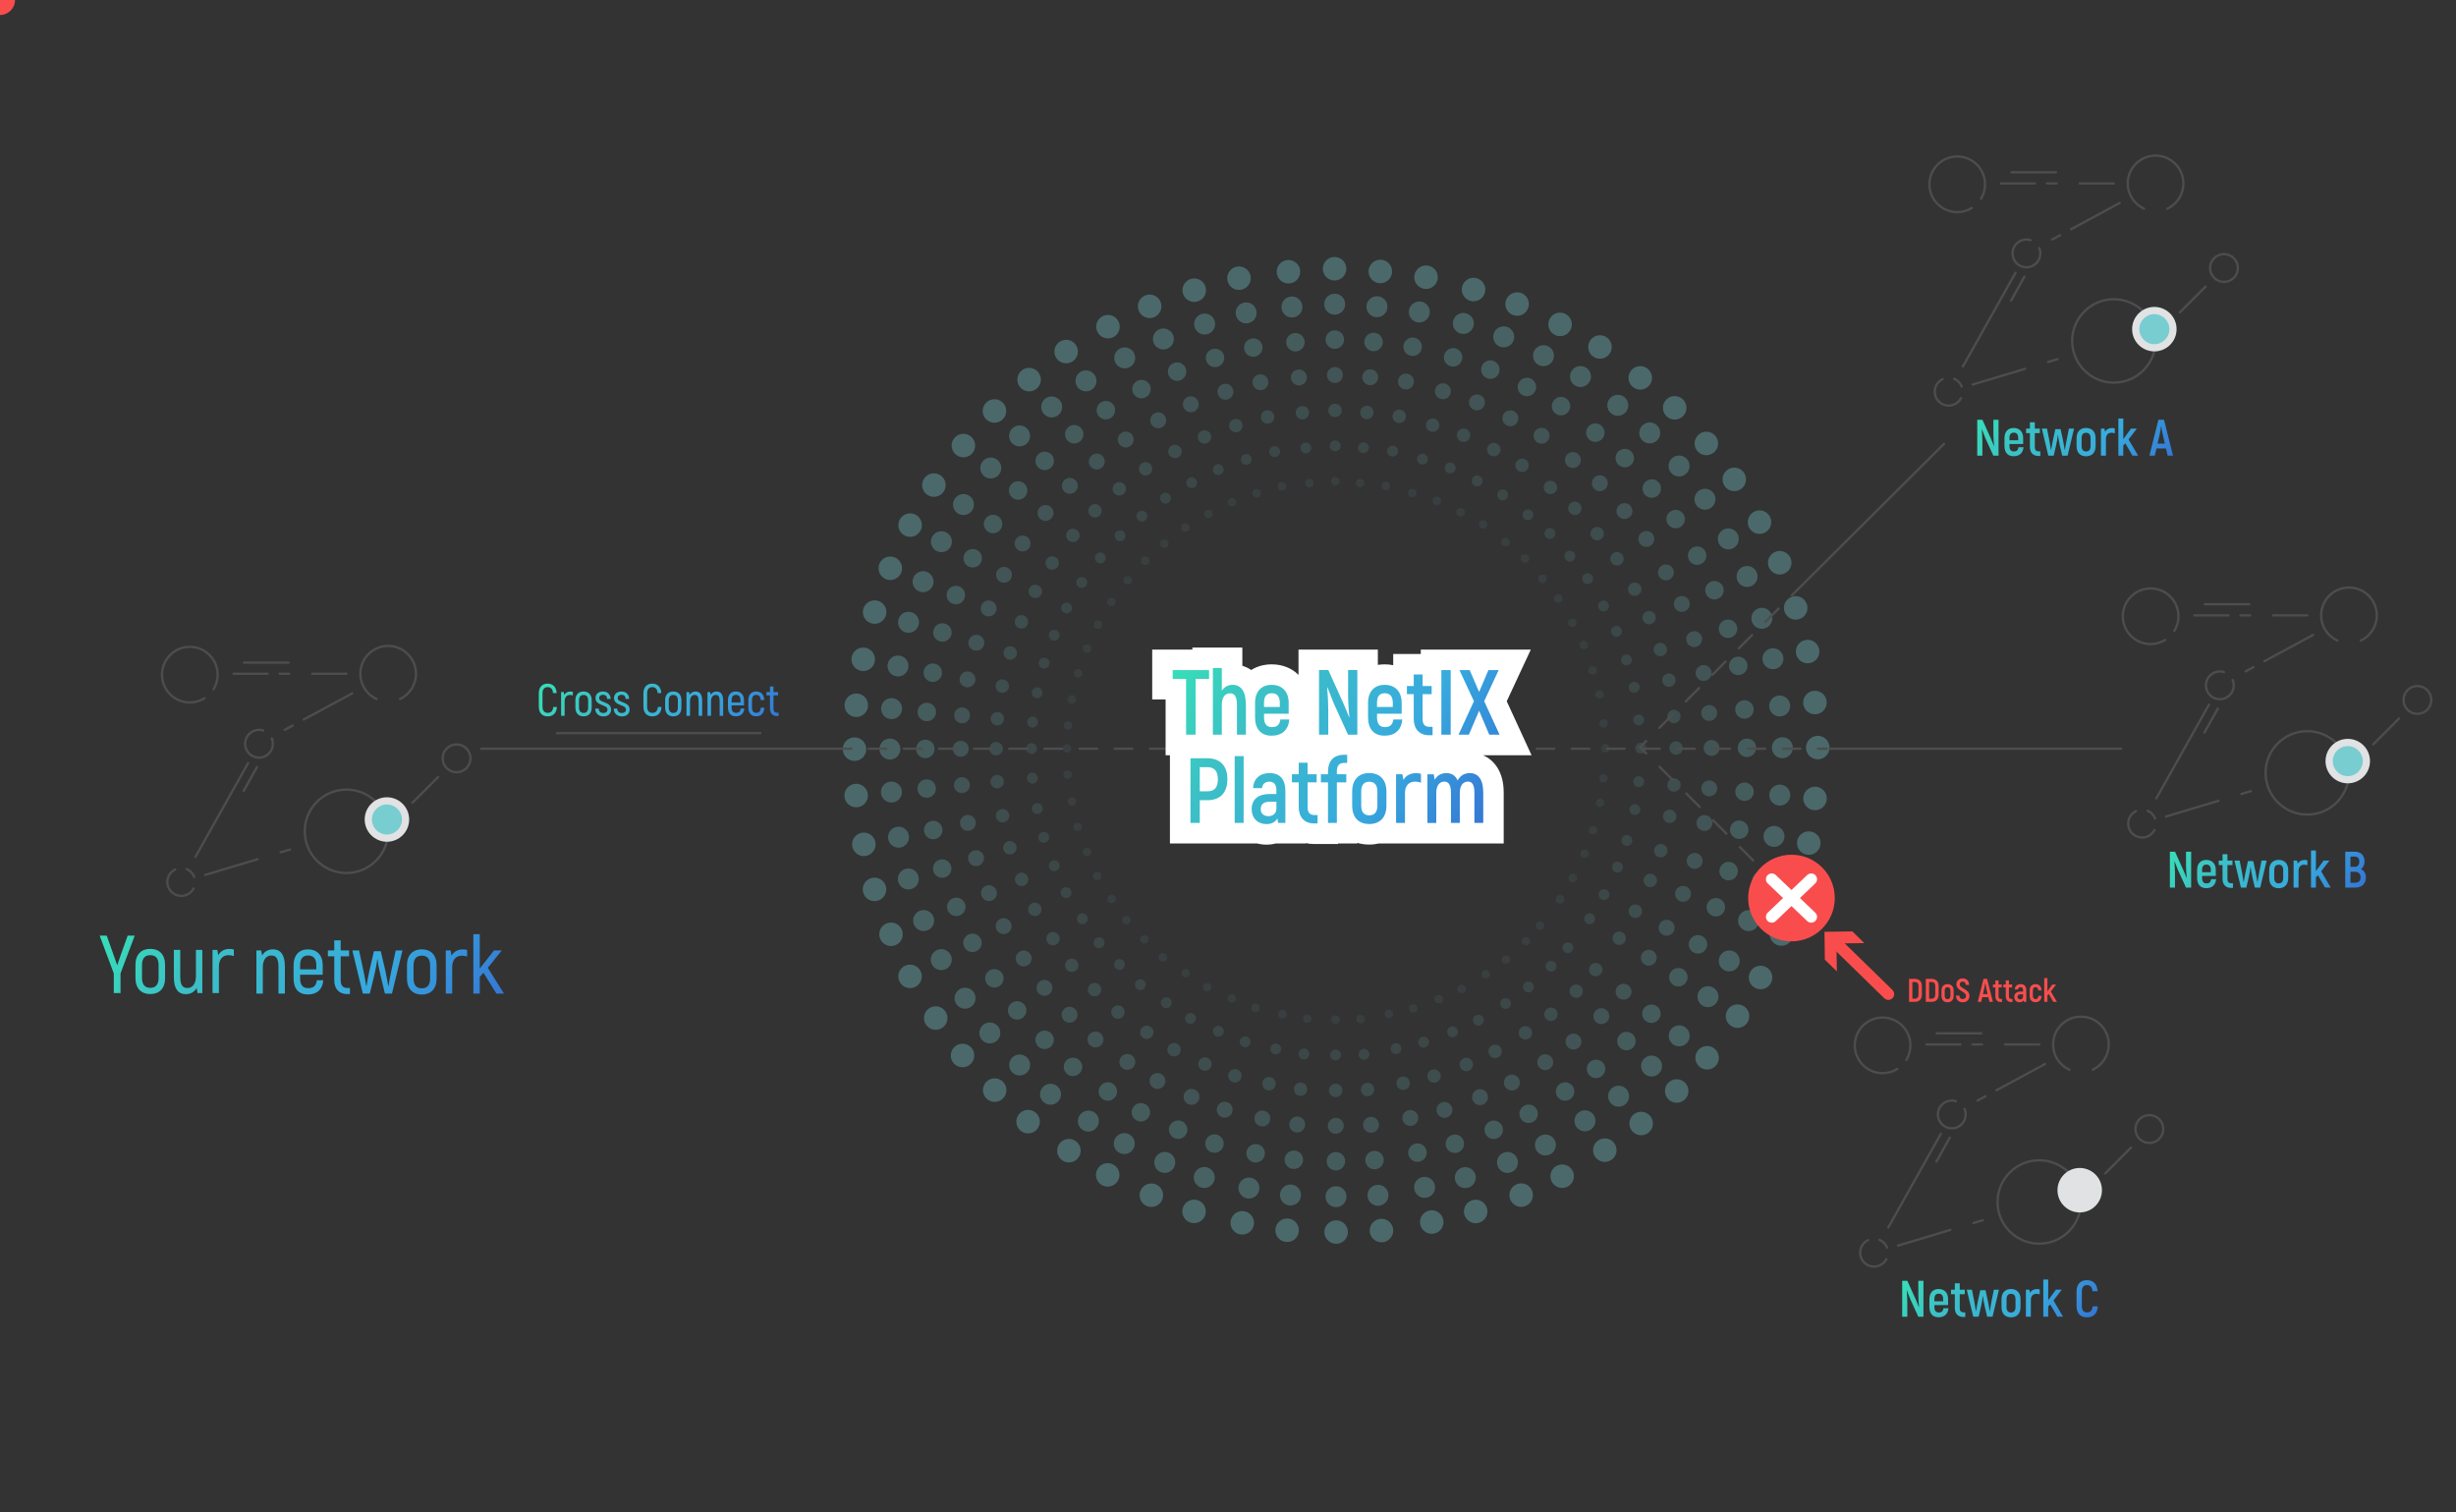 <svg id="eyua3AIYnXV1" xmlns="http://www.w3.org/2000/svg" xmlns:xlink="http://www.w3.org/1999/xlink" viewBox="0 0 1197.19 737.18" shape-rendering="geometricPrecision" text-rendering="geometricPrecision">
<rect x="0" y="0" width="1197.19" height="737.18" fill="#333333" stroke="none"/>
<style><![CDATA[
#eyua3AIYnXV583_to {animation: eyua3AIYnXV583_to__to 18800ms linear infinite normal forwards}@keyframes eyua3AIYnXV583_to__to { 0% {offset-distance: 0%} 5.319% {offset-distance: 4.251%} 10.638% {offset-distance: 7.656%} 18.617% {offset-distance: 15.356%} 29.255% {offset-distance: 24.505%} 37.234% {offset-distance: 33.005%} 45.213% {offset-distance: 44.401%} 50% {offset-distance: 49.906%} 53.723% {offset-distance: 55.434%} 61.17% {offset-distance: 66.846%} 69.149% {offset-distance: 75.422%} 79.787% {offset-distance: 84.554%} 88.83% {offset-distance: 92.344%} 94.149% {offset-distance: 95.749%} 99.468% {offset-distance: 100%} 100% {offset-distance: 100%}}
]]></style>
<defs><linearGradient id="eyua3AIYnXV492-fill" x1="363.71" y1="371.63" x2="279.18" y2="312.45" spreadMethod="pad" gradientUnits="userSpaceOnUse" gradientTransform="translate(0 0)"><stop id="eyua3AIYnXV492-fill-0" offset="0%" stop-color="#3578d4"/><stop id="eyua3AIYnXV492-fill-1" offset="33%" stop-color="#37aade"/><stop id="eyua3AIYnXV492-fill-2" offset="73%" stop-color="#3cc0c6"/><stop id="eyua3AIYnXV492-fill-3" offset="100%" stop-color="#37deb8"/></linearGradient><linearGradient id="eyua3AIYnXV493-fill" x1="1046.95" y1="239.7" x2="974.68" y2="189.1" spreadMethod="pad" gradientUnits="userSpaceOnUse" gradientTransform="translate(0 0)"><stop id="eyua3AIYnXV493-fill-0" offset="0%" stop-color="#3578d4"/><stop id="eyua3AIYnXV493-fill-1" offset="33%" stop-color="#37aade"/><stop id="eyua3AIYnXV493-fill-2" offset="73%" stop-color="#3cc0c6"/><stop id="eyua3AIYnXV493-fill-3" offset="100%" stop-color="#37deb8"/></linearGradient><linearGradient id="eyua3AIYnXV514-fill" x1="1009.06" y1="658" x2="938.32" y2="608.47" spreadMethod="pad" gradientUnits="userSpaceOnUse" gradientTransform="translate(0 0)"><stop id="eyua3AIYnXV514-fill-0" offset="0%" stop-color="#3578d4"/><stop id="eyua3AIYnXV514-fill-1" offset="33%" stop-color="#37aade"/><stop id="eyua3AIYnXV514-fill-2" offset="73%" stop-color="#3cc0c6"/><stop id="eyua3AIYnXV514-fill-3" offset="100%" stop-color="#37deb8"/></linearGradient><linearGradient id="eyua3AIYnXV536-fill" x1="1139.57" y1="449.03" x2="1068.73" y2="399.43" spreadMethod="pad" gradientUnits="userSpaceOnUse" gradientTransform="translate(0 0)"><stop id="eyua3AIYnXV536-fill-0" offset="0%" stop-color="#3578d4"/><stop id="eyua3AIYnXV536-fill-1" offset="33%" stop-color="#37aade"/><stop id="eyua3AIYnXV536-fill-2" offset="73%" stop-color="#3cc0c6"/><stop id="eyua3AIYnXV536-fill-3" offset="100%" stop-color="#37deb8"/></linearGradient><linearGradient id="eyua3AIYnXV543-fill" x1="718.28" y1="407.88" x2="581.7" y2="312.25" spreadMethod="pad" gradientUnits="userSpaceOnUse" gradientTransform="translate(0 0)"><stop id="eyua3AIYnXV543-fill-0" offset="0%" stop-color="#3578d4"/><stop id="eyua3AIYnXV543-fill-1" offset="33%" stop-color="#37aade"/><stop id="eyua3AIYnXV543-fill-2" offset="73%" stop-color="#3cc0c6"/><stop id="eyua3AIYnXV543-fill-3" offset="100%" stop-color="#37deb8"/></linearGradient><linearGradient id="eyua3AIYnXV561-fill" x1="219.3" y1="521.96" x2="73.79" y2="420.08" spreadMethod="pad" gradientUnits="userSpaceOnUse" gradientTransform="translate(0 0)"><stop id="eyua3AIYnXV561-fill-0" offset="0%" stop-color="#3578d4"/><stop id="eyua3AIYnXV561-fill-1" offset="33%" stop-color="#37aade"/><stop id="eyua3AIYnXV561-fill-2" offset="73%" stop-color="#3cc0c6"/><stop id="eyua3AIYnXV561-fill-3" offset="100%" stop-color="#37deb8"/></linearGradient></defs><g><path d="M1056.49,101.72c4.61-2.17,7.81-6.83,7.81-12.31c0-7.48-6.07-13.56-13.56-13.56s-13.56,6.07-13.56,13.56c0,5.48,3.25,10.19,7.92,12.31" fill="none" stroke="#4d4d4d" stroke-width="1.13" stroke-linecap="round" stroke-linejoin="round"/><path d="M965.61,96.94c1.3-2.06,2.01-4.5,2.01-7.1c0-7.48-6.07-13.56-13.56-13.56s-13.56,6.07-13.56,13.56s6.07,13.56,13.56,13.56c2.6,0,5.1-.76,7.16-2.06" fill="none" stroke="#4d4d4d" stroke-width="1.13" stroke-linecap="round" stroke-linejoin="round"/><path d="M946.96,184.79c-2.28,1.08-3.85,3.42-3.85,6.13c0,3.74,3.04,6.78,6.78,6.78c2.6,0,4.88-1.46,6.02-3.63" fill="none" stroke="#4d4d4d" stroke-width="1.13" stroke-linecap="round" stroke-linejoin="round"/><path d="M956.23,188.42c-.65-1.74-2.01-3.09-3.69-3.8" fill="none" stroke="#4d4d4d" stroke-width="1.13" stroke-linecap="round" stroke-linejoin="round"/><path d="M989.8,117.06c-.65-.22-1.3-.33-2.01-.33-3.74,0-6.78,3.04-6.78,6.78s3.04,6.78,6.78,6.78s6.78-3.04,6.78-6.78c0-.92-.16-1.79-.54-2.6" fill="none" stroke="#4d4d4d" stroke-width="1.13" stroke-linecap="round" stroke-linejoin="round"/><circle r="6.78" transform="translate(1084.09 130.63)" fill="none" stroke="#4d4d4d" stroke-width="1.13" stroke-linecap="round" stroke-linejoin="round"/><line x1="991.97" y1="89.41" x2="975.37" y2="89.41" fill="none" stroke="#4d4d4d" stroke-width="1.13" stroke-linecap="round" stroke-linejoin="round"/><line x1="1002.54" y1="89.41" x2="997.82" y2="89.41" fill="none" stroke="#4d4d4d" stroke-width="1.13" stroke-linecap="round" stroke-linejoin="round"/><line x1="1030.41" y1="89.41" x2="1013.76" y2="89.41" fill="none" stroke="#4d4d4d" stroke-width="1.13" stroke-linecap="round" stroke-linejoin="round"/><line x1="1002.21" y1="83.98" x2="980.47" y2="83.98" fill="none" stroke="#4d4d4d" stroke-width="1.13" stroke-linecap="round" stroke-linejoin="round"/><line x1="1009.53" y1="111.75" x2="1033.23" y2="98.95" fill="none" stroke="#4d4d4d" stroke-width="1.13" stroke-linecap="round" stroke-linejoin="round"/><line x1="1000.37" y1="116.74" x2="1004.22" y2="114.62" fill="none" stroke="#4d4d4d" stroke-width="1.13" stroke-linecap="round" stroke-linejoin="round"/><line x1="956.83" y1="178.61" x2="982.48" y2="132.95" fill="none" stroke="#4d4d4d" stroke-width="1.13" stroke-linecap="round" stroke-linejoin="round"/><line x1="998.31" y1="176.44" x2="1002.92" y2="175.08" fill="none" stroke="#4d4d4d" stroke-width="1.13" stroke-linecap="round" stroke-linejoin="round"/><line x1="961.55" y1="187.45" x2="987.09" y2="179.8" fill="none" stroke="#4d4d4d" stroke-width="1.13" stroke-linecap="round" stroke-linejoin="round"/><line x1="980.31" y1="146.51" x2="986.81" y2="134.85" fill="none" stroke="#4d4d4d" stroke-width="1.13" stroke-linecap="round" stroke-linejoin="round"/><line x1="1075.15" y1="139.68" x2="1062.57" y2="152.26" fill="none" stroke="#4d4d4d" stroke-width="1.13" stroke-linecap="round" stroke-linejoin="round"/><path d="M1049.93,160.44c-2.49-8.4-10.3-14.59-19.52-14.59-11.22,0-20.33,9.11-20.33,20.33s9.11,20.33,20.33,20.33s20.33-9.11,20.33-20.33c0-1.95-.27-3.9-.81-5.75" fill="none" stroke="#4d4d4d" stroke-width="1.13" stroke-linecap="round" stroke-linejoin="round"/><circle r="10.84" transform="translate(1050.15 160.44)" fill="#e0e2e3"/><circle r="7.32" transform="translate(1050.15 160.44)" fill="#78cdd1"/></g><g opacity="0.5"><g><g><circle r="5.73" transform="translate(650.54 131)" opacity="0.7" fill="#78cdd1"/><circle r="5.73" transform="translate(651.31 600.54)" opacity="0.7" fill="#78cdd1"/><circle r="5.73" transform="translate(886.08 364.39)" opacity="0.7" fill="#78cdd1"/><circle r="5.73" transform="translate(416.54 365.16)" opacity="0.7" fill="#78cdd1"/><circle r="5.73" transform="translate(484.76 200.31)" opacity="0.7" fill="#78cdd1"/><circle r="5.73" transform="translate(817.32 531.78)" opacity="0.7" fill="#78cdd1"/><circle r="5.73" transform="translate(816.34 198.78)" opacity="0.7" fill="#78cdd1"/><circle r="5.73" transform="translate(484.87 531.35)" opacity="0.7" fill="#78cdd1"/><circle r="5.73" transform="translate(560.41 149.31)" opacity="0.7" fill="#78cdd1"/><circle r="5.73" transform="translate(741.5 582.53)" opacity="0.7" fill="#78cdd1"/><circle r="5.73" transform="translate(867.54 274.3)" opacity="0.7" fill="#78cdd1"/><circle r="5.73" transform="translate(434.32 455.4)" opacity="0.7" fill="#78cdd1"/><circle r="5.73" transform="translate(433.97 276.99)" opacity="0.7" fill="#78cdd1"/><circle r="5.73" transform="translate(868.36 455.27)" opacity="0.7" fill="#78cdd1"/><circle r="5.73" transform="translate(739.53 148.2)" opacity="0.7" fill="#78cdd1"/><circle r="5.73" transform="translate(561.25 582.58)" opacity="0.7" fill="#78cdd1"/><circle r="5.73" transform="translate(603.95 135.6)" opacity="0.7" fill="#78cdd1"/><circle r="5.73" transform="translate(697.91 595.65)" opacity="0.7" fill="#78cdd1"/><circle r="5.73" transform="translate(881.14 317.59)" opacity="0.7" fill="#78cdd1"/><circle r="5.73" transform="translate(421.09 411.55)" opacity="0.7" fill="#78cdd1"/><circle r="5.73" transform="translate(455.23 236.44)" opacity="0.7" fill="#78cdd1"/><circle r="5.73" transform="translate(846.97 495.3)" opacity="0.7" fill="#78cdd1"/><circle r="5.73" transform="translate(779.91 169.13)" opacity="0.7" fill="#78cdd1"/><circle r="5.73" transform="translate(521.05 560.87)" opacity="0.7" fill="#78cdd1"/><circle r="5.73" transform="translate(519.7 171.36)" opacity="0.7" fill="#78cdd1"/><circle r="5.73" transform="translate(782.28 560.62)" opacity="0.7" fill="#78cdd1"/><circle r="5.73" transform="translate(845.39 233.66)" opacity="0.7" fill="#78cdd1"/><circle r="5.73" transform="translate(456.12 496.23)" opacity="0.7" fill="#78cdd1"/><circle r="5.73" transform="translate(420.78 321.36)" opacity="0.7" fill="#78cdd1"/><circle r="5.73" transform="translate(881.7 410.94)" opacity="0.7" fill="#78cdd1"/><circle r="5.73" transform="translate(695.13 135.12)" opacity="0.7" fill="#78cdd1"/><circle r="5.73" transform="translate(605.54 596.04)" opacity="0.7" fill="#78cdd1"/><circle r="5.73" transform="translate(628.07 132.45)" opacity="0.7" fill="#78cdd1"/><circle r="5.73" transform="translate(673.4 599.8)" opacity="0.7" fill="#78cdd1"/><circle r="5.73" transform="translate(884.7 342.43)" opacity="0.7" fill="#78cdd1"/><circle r="5.73" transform="translate(417.35 387.76)" opacity="0.7" fill="#78cdd1"/><circle r="5.73" transform="translate(469.61 217.18)" opacity="0.7" fill="#78cdd1"/><circle r="5.73" transform="translate(832.14 515.59)" opacity="0.7" fill="#78cdd1"/><circle r="5.73" transform="translate(799.55 184.19)" opacity="0.7" fill="#78cdd1"/><circle r="5.73" transform="translate(501.15 546.72)" opacity="0.7" fill="#78cdd1"/><circle r="5.73" transform="translate(540.08 159.23)" opacity="0.7" fill="#78cdd1"/><circle r="5.73" transform="translate(761.48 573.31)" opacity="0.7" fill="#78cdd1"/><circle r="5.73" transform="translate(857.69 254.51)" opacity="0.7" fill="#78cdd1"/><circle r="5.73" transform="translate(443.61 475.91)" opacity="0.7" fill="#78cdd1"/><circle r="5.73" transform="translate(426.34 298.34)" opacity="0.7" fill="#78cdd1"/><circle r="5.73" transform="translate(875.68 434.58)" opacity="0.7" fill="#78cdd1"/><circle r="5.73" transform="translate(718.29 141.13)" opacity="0.7" fill="#78cdd1"/><circle r="5.73" transform="translate(582.04 590.47)" opacity="0.7" fill="#78cdd1"/><circle r="5.73" transform="translate(582.13 141.45)" opacity="0.7" fill="#78cdd1"/><circle r="5.73" transform="translate(719.33 590.5)" opacity="0.7" fill="#78cdd1"/><circle r="5.73" transform="translate(875.33 296.31)" opacity="0.7" fill="#78cdd1"/><circle r="5.73" transform="translate(426.28 433.51)" opacity="0.7" fill="#78cdd1"/><circle r="5.73" transform="translate(443.64 255.95)" opacity="0.7" fill="#78cdd1"/><circle r="5.73" transform="translate(858.19 476.46)" opacity="0.7" fill="#78cdd1"/><circle r="5.73" transform="translate(760.47 158.12)" opacity="0.7" fill="#78cdd1"/><circle r="5.73" transform="translate(539.96 572.67)" opacity="0.7" fill="#78cdd1"/><circle r="5.73" transform="translate(501.65 185.04)" opacity="0.7" fill="#78cdd1"/><circle r="5.73" transform="translate(799.99 547.63)" opacity="0.7" fill="#78cdd1"/><circle r="5.73" transform="translate(831.78 216.15)" opacity="0.7" fill="#78cdd1"/><circle r="5.73" transform="translate(469.19 514.48)" opacity="0.7" fill="#78cdd1"/><circle r="5.73" transform="translate(417.41 343.76)" opacity="0.7" fill="#78cdd1"/><circle r="5.73" transform="translate(884.75 389.19)" opacity="0.7" fill="#78cdd1"/><circle r="5.73" transform="translate(672.84 132.32)" opacity="0.7" fill="#78cdd1"/><circle r="5.73" transform="translate(627.41 599.66)" opacity="0.7" fill="#78cdd1"/></g><g><circle r="5.11" transform="translate(650.6 148.26)" opacity="0.61" fill="#78cdd1"/><circle r="5.11" transform="translate(651.25 583.28)" opacity="0.61" fill="#78cdd1"/><circle r="5.11" transform="translate(868.82 364.45)" opacity="0.61" fill="#78cdd1"/><circle r="5.11" transform="translate(433.8 365.1)" opacity="0.61" fill="#78cdd1"/><circle r="5.11" transform="translate(497 212.48)" opacity="0.61" fill="#78cdd1"/><circle r="5.11" transform="translate(805.07 519.62)" opacity="0.61" fill="#78cdd1"/><circle r="5.11" transform="translate(804.18 211.03)" opacity="0.61" fill="#78cdd1"/><circle r="5.11" transform="translate(497.04 519.1)" opacity="0.61" fill="#78cdd1"/><circle r="5.11" transform="translate(567.09 165.23)" opacity="0.61" fill="#78cdd1"/><circle r="5.11" transform="translate(734.82 566.61)" opacity="0.61" fill="#78cdd1"/><circle r="5.11" transform="translate(851.62 280.99)" opacity="0.61" fill="#78cdd1"/><circle r="5.11" transform="translate(450.24 448.71)" opacity="0.61" fill="#78cdd1"/><circle r="5.11" transform="translate(449.95 283.52)" opacity="0.61" fill="#78cdd1"/><circle r="5.11" transform="translate(852.37 448.74)" opacity="0.61" fill="#78cdd1"/><circle r="5.11" transform="translate(733 164.18)" opacity="0.61" fill="#78cdd1"/><circle r="5.11" transform="translate(567.78 566.6)" opacity="0.61" fill="#78cdd1"/><circle r="5.11" transform="translate(607.44 152.51)" opacity="0.61" fill="#78cdd1"/><circle r="5.11" transform="translate(694.43 578.74)" opacity="0.61" fill="#78cdd1"/><circle r="5.11" transform="translate(864.23 321.07)" opacity="0.61" fill="#78cdd1"/><circle r="5.11" transform="translate(438 408.07)" opacity="0.61" fill="#78cdd1"/><circle r="5.11" transform="translate(469.65 245.93)" opacity="0.61" fill="#78cdd1"/><circle r="5.11" transform="translate(832.55 485.81)" opacity="0.61" fill="#78cdd1"/><circle r="5.11" transform="translate(770.42 183.54)" opacity="0.61" fill="#78cdd1"/><circle r="5.11" transform="translate(530.54 546.45)" opacity="0.61" fill="#78cdd1"/><circle r="5.11" transform="translate(529.38 185.65)" opacity="0.61" fill="#78cdd1"/><circle r="5.11" transform="translate(772.6 546.33)" opacity="0.61" fill="#78cdd1"/><circle r="5.11" transform="translate(831.09 243.34)" opacity="0.61" fill="#78cdd1"/><circle r="5.11" transform="translate(470.42 486.55)" opacity="0.61" fill="#78cdd1"/><circle r="5.11" transform="translate(437.73 324.62)" opacity="0.61" fill="#78cdd1"/><circle r="5.11" transform="translate(864.75 407.68)" opacity="0.61" fill="#78cdd1"/><circle r="5.11" transform="translate(691.86 152.07)" opacity="0.61" fill="#78cdd1"/><circle r="5.11" transform="translate(608.8 579.09)" opacity="0.61" fill="#78cdd1"/><circle r="5.11" transform="translate(629.76 149.63)" opacity="0.61" fill="#78cdd1"/><circle r="5.11" transform="translate(671.71 582.62)" opacity="0.61" fill="#78cdd1"/><circle r="5.11" transform="translate(867.52 344.12)" opacity="0.61" fill="#78cdd1"/><circle r="5.11" transform="translate(434.53 386.07)" opacity="0.61" fill="#78cdd1"/><circle r="5.11" transform="translate(482.96 228.13)" opacity="0.61" fill="#78cdd1"/><ellipse rx="5.11" ry="5.11" transform="matrix(1-.024 0.024 1 818.537 504.895)" opacity="0.61" fill="#78cdd1"/><circle r="5.11" transform="translate(788.61 197.54)" opacity="0.61" fill="#78cdd1"/><circle r="5.11" transform="translate(512.09 533.37)" opacity="0.61" fill="#78cdd1"/><circle r="5.11" transform="translate(548.25 174.44)" opacity="0.61" fill="#78cdd1"/><circle r="5.11" transform="translate(753.31 558.1)" opacity="0.61" fill="#78cdd1"/><circle r="5.11" transform="translate(842.48 262.68)" opacity="0.61" fill="#78cdd1"/><circle r="5.11" transform="translate(458.82 467.74)" opacity="0.61" fill="#78cdd1"/><circle r="5.11" transform="translate(442.86 303.32)" opacity="0.61" fill="#78cdd1"/><circle r="5.11" transform="translate(859.15 429.6)" opacity="0.61" fill="#78cdd1"/><circle r="5.11" transform="translate(713.31 157.65)" opacity="0.61" fill="#78cdd1"/><circle r="5.11" transform="translate(587.02 573.94)" opacity="0.61" fill="#78cdd1"/><circle r="5.11" transform="translate(587.2 157.95)" opacity="0.61" fill="#78cdd1"/><circle r="5.11" transform="translate(714.26 574)" opacity="0.61" fill="#78cdd1"/><circle r="5.11" transform="translate(858.83 301.38)" opacity="0.61" fill="#78cdd1"/><circle r="5.11" transform="translate(442.78 428.44)" opacity="0.61" fill="#78cdd1"/><circle r="5.11" transform="translate(458.9 264.03)" opacity="0.61" fill="#78cdd1"/><circle r="5.11" transform="translate(842.93 468.38)" opacity="0.61" fill="#78cdd1"/><circle r="5.11" transform="translate(752.39 173.38)" opacity="0.61" fill="#78cdd1"/><circle r="5.11" transform="translate(548.04 557.41)" opacity="0.61" fill="#78cdd1"/><circle r="5.11" transform="translate(512.65 198.35)" opacity="0.61" fill="#78cdd1"/><circle r="5.11" transform="translate(789 534.32)" opacity="0.61" fill="#78cdd1"/><circle r="5.11" transform="translate(818.47 227.14)" opacity="0.61" fill="#78cdd1"/><circle r="5.11" transform="translate(482.51 503.49)" opacity="0.61" fill="#78cdd1"/><circle r="5.11" transform="translate(434.6 345.4)" opacity="0.61" fill="#78cdd1"/><circle r="5.11" transform="translate(867.57 387.55)" opacity="0.61" fill="#78cdd1"/><circle r="5.11" transform="translate(671.2 149.5)" opacity="0.61" fill="#78cdd1"/><circle r="5.11" transform="translate(629.05 582.48)" opacity="0.61" fill="#78cdd1"/></g><g><circle r="4.5" transform="translate(650.66 165.53)" opacity="0.52" fill="#78cdd1"/><circle r="4.5" transform="translate(651.19 566.02)" opacity="0.52" fill="#78cdd1"/><circle r="4.5" transform="translate(851.56 364.5)" opacity="0.52" fill="#78cdd1"/><circle r="4.5" transform="translate(451.07 365.04)" opacity="0.52" fill="#78cdd1"/><circle r="4.5" transform="translate(509.25 224.64)" opacity="0.52" fill="#78cdd1"/><circle r="4.5" transform="translate(792.82 507.45)" opacity="0.52" fill="#78cdd1"/><circle r="4.5" transform="translate(792.01 223.28)" opacity="0.52" fill="#78cdd1"/><circle r="4.5" transform="translate(509.2 506.85)" opacity="0.52" fill="#78cdd1"/><circle r="4.5" transform="translate(573.78 181.14)" opacity="0.52" fill="#78cdd1"/><circle r="4.5" transform="translate(728.13 550.7)" opacity="0.52" fill="#78cdd1"/><circle r="4.5" transform="translate(835.71 287.68)" opacity="0.52" fill="#78cdd1"/><circle r="4.5" transform="translate(466.15 442.03)" opacity="0.52" fill="#78cdd1"/><circle r="4.5" transform="translate(465.94 290.04)" opacity="0.52" fill="#78cdd1"/><circle r="4.5" transform="translate(836.39 442.22)" opacity="0.52" fill="#78cdd1"/><circle r="4.5" transform="translate(726.48 180.16)" opacity="0.52" fill="#78cdd1"/><circle r="4.5" transform="translate(574.3 550.62)" opacity="0.52" fill="#78cdd1"/><circle r="4.5" transform="translate(610.92 169.42)" opacity="0.52" fill="#78cdd1"/><circle r="4.5" transform="translate(690.95 561.83)" opacity="0.52" fill="#78cdd1"/><circle r="4.5" transform="translate(847.32 324.56)" opacity="0.52" fill="#78cdd1"/><circle r="4.5" transform="translate(454.91 404.58)" opacity="0.52" fill="#78cdd1"/><circle r="4.5" transform="translate(484.06 255.42)" opacity="0.52" fill="#78cdd1"/><circle r="4.5" transform="translate(818.13 476.32)" opacity="0.52" fill="#78cdd1"/><circle r="4.5" transform="translate(760.93 197.96)" opacity="0.52" fill="#78cdd1"/><circle r="4.5" transform="translate(540.03 532.03)" opacity="0.52" fill="#78cdd1"/><circle r="4.5" transform="translate(539.06 199.94)" opacity="0.52" fill="#78cdd1"/><circle r="4.5" transform="translate(762.92 532.03)" opacity="0.52" fill="#78cdd1"/><circle r="4.5" transform="translate(816.8 253.01)" opacity="0.52" fill="#78cdd1"/><circle r="4.5" transform="translate(484.71 476.87)" opacity="0.52" fill="#78cdd1"/><circle r="4.5" transform="translate(454.68 327.89)" opacity="0.52" fill="#78cdd1"/><circle r="4.5" transform="translate(847.79 404.42)" opacity="0.52" fill="#78cdd1"/><circle r="4.5" transform="translate(688.6 169.02)" opacity="0.52" fill="#78cdd1"/><circle r="4.5" transform="translate(612.07 562.14)" opacity="0.52" fill="#78cdd1"/><circle r="4.5" transform="translate(631.46 166.81)" opacity="0.52" fill="#78cdd1"/><circle r="4.5" transform="translate(670.01 565.44)" opacity="0.52" fill="#78cdd1"/><circle r="4.5" transform="translate(850.34 345.82)" opacity="0.52" fill="#78cdd1"/><circle r="4.5" transform="translate(451.71 384.37)" opacity="0.52" fill="#78cdd1"/><circle r="4.5" transform="translate(496.31 239.08)" opacity="0.52" fill="#78cdd1"/><ellipse rx="4.5" ry="4.49" transform="matrix(1-.021 0.021 1 804.981 494.126)" opacity="0.52" fill="#78cdd1"/><circle r="4.5" transform="translate(777.66 210.89)" opacity="0.52" fill="#78cdd1"/><circle r="4.5" transform="translate(523.04 520.02)" opacity="0.52" fill="#78cdd1"/><circle r="4.5" transform="translate(556.41 189.65)" opacity="0.52" fill="#78cdd1"/><circle r="4.5" transform="translate(745.14 542.89)" opacity="0.52" fill="#78cdd1"/><circle r="4.5" transform="translate(827.27 270.84)" opacity="0.52" fill="#78cdd1"/><circle r="4.5" transform="translate(474.03 459.57)" opacity="0.52" fill="#78cdd1"/><circle r="4.5" transform="translate(459.39 308.3)" opacity="0.52" fill="#78cdd1"/><circle r="4.5" transform="translate(842.62 424.62)" opacity="0.52" fill="#78cdd1"/><circle r="4.5" transform="translate(708.33 174.18)" opacity="0.52" fill="#78cdd1"/><circle r="4.5" transform="translate(592 557.41)" opacity="0.52" fill="#78cdd1"/><circle r="4.5" transform="translate(592.27 174.45)" opacity="0.52" fill="#78cdd1"/><circle r="4.5" transform="translate(709.18 557.5)" opacity="0.52" fill="#78cdd1"/><circle r="4.5" transform="translate(842.33 306.46)" opacity="0.52" fill="#78cdd1"/><circle r="4.5" transform="translate(459.28 423.37)" opacity="0.52" fill="#78cdd1"/><circle r="4.5" transform="translate(474.15 272.11)" opacity="0.52" fill="#78cdd1"/><circle r="4.5" transform="translate(827.68 460.3)" opacity="0.52" fill="#78cdd1"/><circle r="4.5" transform="translate(744.31 188.63)" opacity="0.52" fill="#78cdd1"/><circle r="4.5" transform="translate(556.12 542.16)" opacity="0.52" fill="#78cdd1"/><circle r="4.5" transform="translate(523.64 211.66)" opacity="0.52" fill="#78cdd1"/><circle r="4.5" transform="translate(778 521)" opacity="0.52" fill="#78cdd1"/><circle r="4.5" transform="translate(805.16 238.13)" opacity="0.52" fill="#78cdd1"/><circle r="4.5" transform="translate(495.82 492.5)" opacity="0.52" fill="#78cdd1"/><circle r="4.5" transform="translate(451.78 347.04)" opacity="0.52" fill="#78cdd1"/><circle r="4.5" transform="translate(850.38 385.91)" opacity="0.52" fill="#78cdd1"/><circle r="4.5" transform="translate(669.56 166.69)" opacity="0.52" fill="#78cdd1"/><circle r="4.5" transform="translate(630.69 565.29)" opacity="0.52" fill="#78cdd1"/></g><g><circle r="3.88" transform="translate(650.71 182.79)" opacity="0.43" fill="#78cdd1"/><circle r="3.88" transform="translate(651.14 548.76)" opacity="0.43" fill="#78cdd1"/><circle r="3.88" transform="translate(834.3 364.56)" opacity="0.43" fill="#78cdd1"/><circle r="3.88" transform="translate(468.33 364.99)" opacity="0.43" fill="#78cdd1"/><circle r="3.88" transform="translate(521.5 236.81)" opacity="0.43" fill="#78cdd1"/><circle r="3.88" transform="translate(780.58 495.29)" opacity="0.43" fill="#78cdd1"/><circle r="3.88" transform="translate(779.85 235.53)" opacity="0.43" fill="#78cdd1"/><circle r="3.88" transform="translate(521.37 494.61)" opacity="0.43" fill="#78cdd1"/><circle r="3.88" transform="translate(580.46 197.06)" opacity="0.43" fill="#78cdd1"/><circle r="3.88" transform="translate(721.44 534.78)" opacity="0.43" fill="#78cdd1"/><circle r="3.88" transform="translate(819.79 294.36)" opacity="0.43" fill="#78cdd1"/><circle r="3.88" transform="translate(482.07 435.34)" opacity="0.43" fill="#78cdd1"/><circle r="3.88" transform="translate(481.92 296.57)" opacity="0.43" fill="#78cdd1"/><circle r="3.88" transform="translate(820.41 435.69)" opacity="0.43" fill="#78cdd1"/><circle r="3.88" transform="translate(719.95 196.14)" opacity="0.43" fill="#78cdd1"/><circle r="3.88" transform="translate(580.83 534.64)" opacity="0.43" fill="#78cdd1"/><circle r="3.88" transform="translate(614.4 186.32)" opacity="0.43" fill="#78cdd1"/><circle r="3.88" transform="translate(687.46 544.93)" opacity="0.43" fill="#78cdd1"/><circle r="3.88" transform="translate(830.42 328.04)" opacity="0.43" fill="#78cdd1"/><circle r="3.88" transform="translate(471.81 401.1)" opacity="0.43" fill="#78cdd1"/><circle r="3.88" transform="translate(498.48 264.92)" opacity="0.43" fill="#78cdd1"/><circle r="3.88" transform="translate(803.71 466.83)" opacity="0.43" fill="#78cdd1"/><circle r="3.88" transform="translate(751.44 212.38)" opacity="0.43" fill="#78cdd1"/><circle r="3.88" transform="translate(549.52 517.61)" opacity="0.43" fill="#78cdd1"/><circle r="3.88" transform="translate(548.74 214.24)" opacity="0.43" fill="#78cdd1"/><circle r="3.88" transform="translate(753.24 517.74)" opacity="0.43" fill="#78cdd1"/><circle r="3.88" transform="translate(802.51 262.69)" opacity="0.43" fill="#78cdd1"/><circle r="3.88" transform="translate(499.01 467.19)" opacity="0.43" fill="#78cdd1"/><circle r="3.88" transform="translate(471.63 331.15)" opacity="0.43" fill="#78cdd1"/><circle r="3.88" transform="translate(830.84 401.15)" opacity="0.43" fill="#78cdd1"/><circle r="3.88" transform="translate(685.33 185.97)" opacity="0.43" fill="#78cdd1"/><circle r="3.88" transform="translate(615.33 545.19)" opacity="0.43" fill="#78cdd1"/><circle r="3.88" transform="translate(633.16 183.99)" opacity="0.43" fill="#78cdd1"/><circle r="3.88" transform="translate(668.31 548.26)" opacity="0.43" fill="#78cdd1"/><circle r="3.88" transform="translate(833.16 347.52)" opacity="0.43" fill="#78cdd1"/><circle r="3.88" transform="translate(468.89 382.67)" opacity="0.43" fill="#78cdd1"/><circle r="3.88" transform="translate(509.65 250.03)" opacity="0.43" fill="#78cdd1"/><ellipse rx="3.88" ry="3.86" transform="matrix(1-.019 0.019 1 791.418 483.377)" opacity="0.43" fill="#78cdd1"/><circle r="3.88" transform="translate(766.71 224.23)" opacity="0.43" fill="#78cdd1"/><circle r="3.88" transform="translate(533.99 506.67)" opacity="0.43" fill="#78cdd1"/><circle r="3.88" transform="translate(564.58 204.86)" opacity="0.43" fill="#78cdd1"/><circle r="3.88" transform="translate(736.98 527.68)" opacity="0.43" fill="#78cdd1"/><circle r="3.88" transform="translate(812.06 279.01)" opacity="0.43" fill="#78cdd1"/><circle r="3.88" transform="translate(489.24 451.41)" opacity="0.43" fill="#78cdd1"/><circle r="3.88" transform="translate(475.92 313.28)" opacity="0.43" fill="#78cdd1"/><circle r="3.88" transform="translate(826.09 419.64)" opacity="0.43" fill="#78cdd1"/><circle r="3.88" transform="translate(703.35 190.71)" opacity="0.43" fill="#78cdd1"/><circle r="3.88" transform="translate(596.98 540.88)" opacity="0.43" fill="#78cdd1"/><circle r="3.88" transform="translate(597.35 190.95)" opacity="0.43" fill="#78cdd1"/><circle r="3.88" transform="translate(704.11 541)" opacity="0.43" fill="#78cdd1"/><circle r="3.88" transform="translate(825.83 311.53)" opacity="0.43" fill="#78cdd1"/><circle r="3.88" transform="translate(475.78 418.29)" opacity="0.43" fill="#78cdd1"/><circle r="3.88" transform="translate(489.41 280.19)" opacity="0.43" fill="#78cdd1"/><circle r="3.88" transform="translate(812.42 452.22)" opacity="0.43" fill="#78cdd1"/><circle r="3.88" transform="translate(736.23 203.89)" opacity="0.43" fill="#78cdd1"/><circle r="3.88" transform="translate(564.2 526.9)" opacity="0.43" fill="#78cdd1"/><circle r="3.88" transform="translate(534.63 224.97)" opacity="0.43" fill="#78cdd1"/><circle r="3.88" transform="translate(767.01 507.69)" opacity="0.43" fill="#78cdd1"/><circle r="3.88" transform="translate(791.85 249.12)" opacity="0.43" fill="#78cdd1"/><circle r="3.88" transform="translate(509.13 481.51)" opacity="0.43" fill="#78cdd1"/><circle r="3.88" transform="translate(468.96 348.68)" opacity="0.43" fill="#78cdd1"/><circle r="3.88" transform="translate(833.2 384.27)" opacity="0.43" fill="#78cdd1"/><circle r="3.88" transform="translate(667.92 183.87)" opacity="0.43" fill="#78cdd1"/><circle r="3.88" transform="translate(632.33 548.11)" opacity="0.43" fill="#78cdd1"/></g><g><circle r="3.27" transform="translate(650.77 200.05)" opacity="0.34" fill="#78cdd1"/><circle r="3.27" transform="translate(651.08 531.49)" opacity="0.34" fill="#78cdd1"/><circle r="3.27" transform="translate(817.03 364.62)" opacity="0.34" fill="#78cdd1"/><circle r="3.27" transform="translate(485.59 364.93)" opacity="0.34" fill="#78cdd1"/><circle r="3.27" transform="translate(533.75 248.97)" opacity="0.34" fill="#78cdd1"/><circle r="3.27" transform="translate(768.33 483.12)" opacity="0.34" fill="#78cdd1"/><circle r="3.27" transform="translate(767.68 247.78)" opacity="0.34" fill="#78cdd1"/><circle r="3.27" transform="translate(533.53 482.36)" opacity="0.34" fill="#78cdd1"/><circle r="3.27" transform="translate(587.15 212.97)" opacity="0.34" fill="#78cdd1"/><circle r="3.27" transform="translate(714.76 518.87)" opacity="0.34" fill="#78cdd1"/><circle r="3.27" transform="translate(803.88 301.05)" opacity="0.34" fill="#78cdd1"/><circle r="3.27" transform="translate(497.98 428.65)" opacity="0.34" fill="#78cdd1"/><circle r="3.27" transform="translate(497.9 303.1)" opacity="0.34" fill="#78cdd1"/><circle r="3.27" transform="translate(804.43 429.16)" opacity="0.34" fill="#78cdd1"/><circle r="3.27" transform="translate(713.42 212.13)" opacity="0.34" fill="#78cdd1"/><circle r="3.27" transform="translate(587.36 518.66)" opacity="0.34" fill="#78cdd1"/><circle r="3.27" transform="translate(617.89 203.23)" opacity="0.34" fill="#78cdd1"/><circle r="3.27" transform="translate(683.98 528.02)" opacity="0.34" fill="#78cdd1"/><circle r="3.27" transform="translate(813.51 331.53)" opacity="0.34" fill="#78cdd1"/><circle r="3.27" transform="translate(488.72 397.61)" opacity="0.34" fill="#78cdd1"/><circle r="3.27" transform="translate(512.9 274.41)" opacity="0.34" fill="#78cdd1"/><circle r="3.27" transform="translate(789.29 457.33)" opacity="0.34" fill="#78cdd1"/><circle r="3.27" transform="translate(741.94 226.8)" opacity="0.34" fill="#78cdd1"/><circle r="3.27" transform="translate(559.02 503.19)" opacity="0.34" fill="#78cdd1"/><circle r="3.27" transform="translate(558.42 228.53)" opacity="0.34" fill="#78cdd1"/><circle r="3.27" transform="translate(743.56 503.44)" opacity="0.34" fill="#78cdd1"/><circle r="3.27" transform="translate(788.21 272.37)" opacity="0.34" fill="#78cdd1"/><circle r="3.27" transform="translate(513.3 457.52)" opacity="0.34" fill="#78cdd1"/><circle r="3.27" transform="translate(488.58 334.41)" opacity="0.34" fill="#78cdd1"/><circle r="3.27" transform="translate(813.89 397.89)" opacity="0.34" fill="#78cdd1"/><circle r="3.27" transform="translate(682.07 202.93)" opacity="0.34" fill="#78cdd1"/><circle r="3.27" transform="translate(618.6 528.23)" opacity="0.34" fill="#78cdd1"/><circle r="3.27" transform="translate(634.85 201.17)" opacity="0.34" fill="#78cdd1"/><circle r="3.27" transform="translate(666.62 531.08)" opacity="0.34" fill="#78cdd1"/><circle r="3.27" transform="translate(815.98 349.21)" opacity="0.34" fill="#78cdd1"/><circle r="3.27" transform="translate(486.07 380.98)" opacity="0.34" fill="#78cdd1"/><circle r="3.27" transform="translate(523 260.97)" opacity="0.34" fill="#78cdd1"/><ellipse rx="3.27" ry="3.24" transform="matrix(1-.015 0.015 1 777.846 472.619)" opacity="0.34" fill="#78cdd1"/><circle r="3.27" transform="translate(755.76 237.58)" opacity="0.34" fill="#78cdd1"/><circle r="3.27" transform="translate(544.94 493.33)" opacity="0.34" fill="#78cdd1"/><circle r="3.27" transform="translate(572.75 220.07)" opacity="0.34" fill="#78cdd1"/><circle r="3.27" transform="translate(728.81 512.47)" opacity="0.34" fill="#78cdd1"/><circle r="3.27" transform="translate(796.85 287.17)" opacity="0.34" fill="#78cdd1"/><circle r="3.27" transform="translate(504.45 443.24)" opacity="0.34" fill="#78cdd1"/><circle r="3.27" transform="translate(492.45 318.26)" opacity="0.34" fill="#78cdd1"/><circle r="3.27" transform="translate(809.56 414.66)" opacity="0.34" fill="#78cdd1"/><circle r="3.27" transform="translate(698.37 207.24)" opacity="0.34" fill="#78cdd1"/><circle r="3.27" transform="translate(601.96 524.35)" opacity="0.34" fill="#78cdd1"/><circle r="3.27" transform="translate(602.42 207.45)" opacity="0.34" fill="#78cdd1"/><circle r="3.27" transform="translate(699.04 524.5)" opacity="0.34" fill="#78cdd1"/><circle r="3.27" transform="translate(809.33 316.6)" opacity="0.34" fill="#78cdd1"/><circle r="3.27" transform="translate(492.28 413.22)" opacity="0.34" fill="#78cdd1"/><circle r="3.27" transform="translate(504.66 288.27)" opacity="0.34" fill="#78cdd1"/><circle r="3.27" transform="translate(797.17 444.14)" opacity="0.34" fill="#78cdd1"/><circle r="3.27" transform="translate(728.15 219.14)" opacity="0.34" fill="#78cdd1"/><circle r="3.27" transform="translate(572.28 511.65)" opacity="0.34" fill="#78cdd1"/><circle r="3.27" transform="translate(545.62 238.29)" opacity="0.34" fill="#78cdd1"/><circle r="3.27" transform="translate(756.02 494.38)" opacity="0.34" fill="#78cdd1"/><circle r="3.27" transform="translate(778.54 260.12)" opacity="0.34" fill="#78cdd1"/><circle r="3.27" transform="translate(522.44 470.52)" opacity="0.34" fill="#78cdd1"/><circle r="3.27" transform="translate(486.15 350.32)" opacity="0.34" fill="#78cdd1"/><circle r="3.27" transform="translate(816.01 382.63)" opacity="0.34" fill="#78cdd1"/><circle r="3.27" transform="translate(666.28 201.06)" opacity="0.34" fill="#78cdd1"/><circle r="3.27" transform="translate(633.97 530.92)" opacity="0.34" fill="#78cdd1"/></g><g><circle r="2.66" transform="translate(650.83 217.31)" opacity="0.25" fill="#78cdd1"/><circle r="2.66" transform="translate(651.02 514.23)" opacity="0.25" fill="#78cdd1"/><circle r="2.66" transform="translate(799.77 364.68)" opacity="0.25" fill="#78cdd1"/><circle r="2.66" transform="translate(502.85 364.87)" opacity="0.25" fill="#78cdd1"/><circle r="2.66" transform="translate(545.99 261.14)" opacity="0.25" fill="#78cdd1"/><circle r="2.66" transform="translate(756.08 470.96)" opacity="0.25" fill="#78cdd1"/><circle r="2.66" transform="translate(755.52 260.02)" opacity="0.25" fill="#78cdd1"/><circle r="2.66" transform="translate(545.7 470.11)" opacity="0.25" fill="#78cdd1"/><circle r="2.66" transform="translate(593.84 228.89)" opacity="0.25" fill="#78cdd1"/><circle r="2.66" transform="translate(708.07 502.95)" opacity="0.25" fill="#78cdd1"/><circle r="2.66" transform="translate(787.96 307.73)" opacity="0.25" fill="#78cdd1"/><circle r="2.66" transform="translate(513.9 421.97)" opacity="0.25" fill="#78cdd1"/><circle r="2.66" transform="translate(513.88 309.62)" opacity="0.25" fill="#78cdd1"/><circle r="2.66" transform="translate(788.45 422.64)" opacity="0.25" fill="#78cdd1"/><circle r="2.66" transform="translate(706.9 228.11)" opacity="0.25" fill="#78cdd1"/><circle r="2.66" transform="translate(593.88 502.68)" opacity="0.25" fill="#78cdd1"/><circle r="2.66" transform="translate(621.37 220.14)" opacity="0.25" fill="#78cdd1"/><circle r="2.66" transform="translate(680.49 511.11)" opacity="0.25" fill="#78cdd1"/><circle r="2.66" transform="translate(796.6 335.01)" opacity="0.25" fill="#78cdd1"/><circle r="2.66" transform="translate(505.63 394.13)" opacity="0.25" fill="#78cdd1"/><circle r="2.66" transform="translate(527.32 283.9)" opacity="0.25" fill="#78cdd1"/><circle r="2.66" transform="translate(774.88 447.84)" opacity="0.25" fill="#78cdd1"/><circle r="2.66" transform="translate(732.45 241.22)" opacity="0.25" fill="#78cdd1"/><circle r="2.66" transform="translate(568.51 488.77)" opacity="0.25" fill="#78cdd1"/><circle r="2.66" transform="translate(568.1 242.83)" opacity="0.25" fill="#78cdd1"/><circle r="2.66" transform="translate(733.89 489.15)" opacity="0.25" fill="#78cdd1"/><circle r="2.66" transform="translate(773.92 282.05)" opacity="0.25" fill="#78cdd1"/><circle r="2.66" transform="translate(527.59 447.84)" opacity="0.25" fill="#78cdd1"/><circle r="2.66" transform="translate(505.53 337.68)" opacity="0.25" fill="#78cdd1"/><circle r="2.66" transform="translate(796.94 394.63)" opacity="0.25" fill="#78cdd1"/><circle r="2.66" transform="translate(678.81 219.88)" opacity="0.25" fill="#78cdd1"/><circle r="2.66" transform="translate(621.86 511.28)" opacity="0.25" fill="#78cdd1"/><circle r="2.66" transform="translate(636.55 218.34)" opacity="0.25" fill="#78cdd1"/><circle r="2.66" transform="translate(664.92 513.91)" opacity="0.25" fill="#78cdd1"/><circle r="2.66" transform="translate(798.81 350.91)" opacity="0.25" fill="#78cdd1"/><circle r="2.66" transform="translate(503.24 379.28)" opacity="0.25" fill="#78cdd1"/><circle r="2.66" transform="translate(536.35 271.92)" opacity="0.25" fill="#78cdd1"/><ellipse rx="2.66" ry="2.62" transform="matrix(1-.009 0.009 1 764.241 461.944)" opacity="0.25" fill="#78cdd1"/><circle r="2.66" transform="translate(744.82 250.93)" opacity="0.25" fill="#78cdd1"/><circle r="2.66" transform="translate(555.88 479.98)" opacity="0.25" fill="#78cdd1"/><circle r="2.66" transform="translate(580.91 235.28)" opacity="0.25" fill="#78cdd1"/><circle r="2.66" transform="translate(720.65 497.26)" opacity="0.25" fill="#78cdd1"/><circle r="2.66" transform="translate(781.64 295.34)" opacity="0.25" fill="#78cdd1"/><circle r="2.66" transform="translate(519.66 435.08)" opacity="0.25" fill="#78cdd1"/><circle r="2.66" transform="translate(508.98 323.24)" opacity="0.25" fill="#78cdd1"/><circle r="2.66" transform="translate(793.04 409.68)" opacity="0.25" fill="#78cdd1"/><circle r="2.66" transform="translate(693.39 223.77)" opacity="0.25" fill="#78cdd1"/><circle r="2.66" transform="translate(606.94 507.83)" opacity="0.25" fill="#78cdd1"/><circle r="2.66" transform="translate(607.49 223.95)" opacity="0.25" fill="#78cdd1"/><circle r="2.66" transform="translate(693.96 508)" opacity="0.25" fill="#78cdd1"/><circle r="2.66" transform="translate(792.83 321.67)" opacity="0.25" fill="#78cdd1"/><circle r="2.66" transform="translate(508.78 408.15)" opacity="0.25" fill="#78cdd1"/><circle r="2.66" transform="translate(519.92 296.35)" opacity="0.25" fill="#78cdd1"/><circle r="2.66" transform="translate(781.92 436.06)" opacity="0.25" fill="#78cdd1"/><circle r="2.66" transform="translate(720.07 234.4)" opacity="0.25" fill="#78cdd1"/><circle r="2.66" transform="translate(580.36 496.39)" opacity="0.25" fill="#78cdd1"/><circle r="2.66" transform="translate(556.61 251.6)" opacity="0.25" fill="#78cdd1"/><circle r="2.66" transform="translate(745.03 481.07)" opacity="0.25" fill="#78cdd1"/><circle r="2.66" transform="translate(765.22 271.11)" opacity="0.25" fill="#78cdd1"/><circle r="2.66" transform="translate(535.75 459.53)" opacity="0.25" fill="#78cdd1"/><circle r="2.66" transform="translate(503.33 351.96)" opacity="0.25" fill="#78cdd1"/><circle r="2.66" transform="translate(798.83 380.99)" opacity="0.25" fill="#78cdd1"/><circle r="2.66" transform="translate(664.64 218.24)" opacity="0.25" fill="#78cdd1"/><circle r="2.66" transform="translate(635.61 513.74)" opacity="0.25" fill="#78cdd1"/></g><g><circle r="2.04" transform="translate(650.89 234.57)" opacity="0.16" fill="#78cdd1"/><circle r="2.04" transform="translate(650.96 496.97)" opacity="0.16" fill="#78cdd1"/><circle r="2.04" transform="translate(782.51 364.74)" opacity="0.16" fill="#78cdd1"/><circle r="2.04" transform="translate(520.11 364.81)" opacity="0.16" fill="#78cdd1"/><circle r="2.04" transform="translate(558.24 273.3)" opacity="0.16" fill="#78cdd1"/><circle r="2.04" transform="translate(743.83 458.79)" opacity="0.16" fill="#78cdd1"/><circle r="2.04" transform="translate(743.35 272.27)" opacity="0.16" fill="#78cdd1"/><circle r="2.04" transform="translate(557.86 457.86)" opacity="0.16" fill="#78cdd1"/><circle r="2.04" transform="translate(600.52 244.8)" opacity="0.16" fill="#78cdd1"/><circle r="2.04" transform="translate(701.39 487.04)" opacity="0.16" fill="#78cdd1"/><circle r="2.04" transform="translate(772.05 314.42)" opacity="0.16" fill="#78cdd1"/><circle r="2.04" transform="translate(529.81 415.28)" opacity="0.16" fill="#78cdd1"/><circle r="2.04" transform="translate(529.86 316.15)" opacity="0.16" fill="#78cdd1"/><circle r="2.04" transform="translate(772.47 416.11)" opacity="0.16" fill="#78cdd1"/><circle r="2.04" transform="translate(700.37 244.09)" opacity="0.16" fill="#78cdd1"/><circle r="2.04" transform="translate(600.41 486.7)" opacity="0.16" fill="#78cdd1"/><circle r="2.04" transform="translate(624.86 237.05)" opacity="0.16" fill="#78cdd1"/><circle r="2.04" transform="translate(677.01 494.2)" opacity="0.16" fill="#78cdd1"/><circle r="2.04" transform="translate(779.69 338.49)" opacity="0.16" fill="#78cdd1"/><circle r="2.04" transform="translate(522.53 390.65)" opacity="0.16" fill="#78cdd1"/><circle r="2.04" transform="translate(541.74 293.39)" opacity="0.16" fill="#78cdd1"/><circle r="2.04" transform="translate(760.46 438.35)" opacity="0.16" fill="#78cdd1"/><circle r="2.04" transform="translate(722.96 255.64)" opacity="0.16" fill="#78cdd1"/><circle r="2.04" transform="translate(578 474.36)" opacity="0.16" fill="#78cdd1"/><circle r="2.04" transform="translate(577.77 257.12)" opacity="0.16" fill="#78cdd1"/><circle r="2.04" transform="translate(724.21 474.86)" opacity="0.16" fill="#78cdd1"/><circle r="2.04" transform="translate(759.62 291.73)" opacity="0.16" fill="#78cdd1"/><circle r="2.04" transform="translate(541.89 438.16)" opacity="0.16" fill="#78cdd1"/><circle r="2.04" transform="translate(522.48 340.94)" opacity="0.16" fill="#78cdd1"/><circle r="2.04" transform="translate(779.99 391.36)" opacity="0.16" fill="#78cdd1"/><circle r="2.04" transform="translate(675.54 236.83)" opacity="0.16" fill="#78cdd1"/><circle r="2.04" transform="translate(625.12 494.33)" opacity="0.16" fill="#78cdd1"/><circle r="2.04" transform="translate(638.25 235.52)" opacity="0.16" fill="#78cdd1"/><circle r="2.04" transform="translate(663.22 496.73)" opacity="0.16" fill="#78cdd1"/><circle r="2.04" transform="translate(781.63 352.61)" opacity="0.16" fill="#78cdd1"/><circle r="2.04" transform="translate(520.42 377.58)" opacity="0.16" fill="#78cdd1"/><circle r="2.04" transform="translate(549.69 282.87)" opacity="0.16" fill="#78cdd1"/><ellipse rx="2.04" ry="2" transform="translate(750.7 451.15)" opacity="0.16" fill="#78cdd1"/><circle r="2.04" transform="translate(733.87 264.27)" opacity="0.16" fill="#78cdd1"/><circle r="2.04" transform="translate(566.83 466.63)" opacity="0.16" fill="#78cdd1"/><circle r="2.04" transform="translate(589.08 250.49)" opacity="0.16" fill="#78cdd1"/><circle r="2.04" transform="translate(712.48 482.05)" opacity="0.16" fill="#78cdd1"/><circle r="2.04" transform="translate(766.43 303.51)" opacity="0.16" fill="#78cdd1"/><circle r="2.04" transform="translate(534.87 426.91)" opacity="0.16" fill="#78cdd1"/><circle r="2.04" transform="translate(525.51 328.22)" opacity="0.16" fill="#78cdd1"/><circle r="2.04" transform="translate(776.51 404.7)" opacity="0.16" fill="#78cdd1"/><circle r="2.04" transform="translate(688.41 240.3)" opacity="0.16" fill="#78cdd1"/><circle r="2.04" transform="translate(611.92 491.3)" opacity="0.16" fill="#78cdd1"/><circle r="2.04" transform="translate(612.57 240.45)" opacity="0.16" fill="#78cdd1"/><circle r="2.04" transform="translate(688.89 491.5)" opacity="0.16" fill="#78cdd1"/><circle r="2.04" transform="translate(776.33 326.75)" opacity="0.16" fill="#78cdd1"/><circle r="2.04" transform="translate(525.28 403.07)" opacity="0.16" fill="#78cdd1"/><circle r="2.04" transform="translate(535.17 304.43)" opacity="0.16" fill="#78cdd1"/><circle r="2.04" transform="translate(766.66 427.98)" opacity="0.16" fill="#78cdd1"/><circle r="2.04" transform="translate(711.99 249.65)" opacity="0.16" fill="#78cdd1"/><circle r="2.04" transform="translate(588.44 481.14)" opacity="0.16" fill="#78cdd1"/><circle r="2.04" transform="translate(567.6 264.91)" opacity="0.16" fill="#78cdd1"/><circle r="2.04" transform="translate(734.04 467.76)" opacity="0.16" fill="#78cdd1"/><circle r="2.04" transform="translate(751.91 282.1)" opacity="0.16" fill="#78cdd1"/><circle r="2.04" transform="translate(549.06 448.54)" opacity="0.16" fill="#78cdd1"/><circle r="2.04" transform="translate(520.52 353.6)" opacity="0.16" fill="#78cdd1"/><circle r="2.04" transform="translate(781.65 379.35)" opacity="0.16" fill="#78cdd1"/><circle r="2.04" transform="translate(663 235.43)" opacity="0.16" fill="#78cdd1"/><circle r="2.04" transform="translate(637.25 496.55)" opacity="0.16" fill="#78cdd1"/></g></g></g><line x1="410.81" y1="364.95" x2="234.53" y2="364.95" fill="none" stroke="#4d4d4d" stroke-width="1.13" stroke-linecap="round" stroke-linejoin="round"/><line x1="370.66" y1="357.36" x2="271.51" y2="357.36" fill="none" stroke="#4d4d4d" stroke-width="1.13" stroke-linecap="round" stroke-linejoin="round"/><g><line x1="890.43" y1="364.95" x2="886.18" y2="364.95" fill="none" stroke="#4d4d4d" stroke-width="1.13" stroke-linecap="round" stroke-linejoin="round"/><line x1="877.61" y1="364.95" x2="419.35" y2="364.95" fill="none" stroke="#4d4d4d" stroke-width="1.13" stroke-linecap="round" stroke-linejoin="round" stroke-dasharray="0,0,8.57,8.57"/><line x1="415.06" y1="364.95" x2="410.81" y2="364.95" fill="none" stroke="#4d4d4d" stroke-width="1.13" stroke-linecap="round" stroke-linejoin="round"/></g><g><line x1="877.22" y1="442.03" x2="874.21" y2="439.02" fill="none" stroke="#4d4d4d" stroke-width="1.13" stroke-linecap="round" stroke-linejoin="round"/><line x1="867.68" y1="432.49" x2="805.68" y2="370.49" fill="none" stroke="#4d4d4d" stroke-width="1.13" stroke-linecap="round" stroke-linejoin="round" stroke-dasharray="0,0,9.23,9.23"/><polyline points="802.42,367.23 799.41,364.22 802.42,361.21" fill="none" stroke="#4d4d4d" stroke-width="1.13" stroke-linecap="round" stroke-linejoin="round"/><line x1="808.87" y1="354.76" x2="870.22" y2="293.41" fill="none" stroke="#4d4d4d" stroke-width="1.13" stroke-linecap="round" stroke-linejoin="round" stroke-dasharray="0,0,9.13,9.13"/><line x1="873.45" y1="290.18" x2="876.46" y2="287.17" fill="none" stroke="#4d4d4d" stroke-width="1.13" stroke-linecap="round" stroke-linejoin="round"/></g><path d="M262.64,344.46v-6.51c0-3.04,1.72-4.73,4.29-4.73s4.27,1.63,4.42,4.6h-1.78c-.13-1.98-1.06-2.9-2.66-2.9-1.47,0-2.46.97-2.46,3.04v6.51c0,2.05,1.03,3.01,2.53,3.01c1.63,0,2.53-.95,2.71-2.88h1.78c-.18,2.93-1.8,4.58-4.49,4.58s-4.33-1.67-4.33-4.71Zm16.59-7.24v1.76c-.42-.15-.88-.24-1.45-.24-1.54,0-2.55,1.12-2.55,3.08v7.08h-1.72v-11.57h1.3l.24,1.41c.59-1.03,1.58-1.67,2.99-1.67.46,0,.84.04,1.19.15Zm1.25,7.66v-3.54c0-2.77,1.56-4.29,3.98-4.29s3.96,1.52,3.96,4.29v3.54c0,2.77-1.54,4.29-3.96,4.29s-3.98-1.52-3.98-4.29Zm6.21,0v-3.54c0-1.8-.84-2.6-2.22-2.6s-2.22.79-2.22,2.6v3.54c0,1.8.84,2.62,2.22,2.62s2.22-.81,2.22-2.62Zm3.45.53h1.72c.02,1.28.79,2.13,2.27,2.13c1.25,0,2-.64,2-1.69c0-2.57-5.83-1.67-5.83-5.61c0-1.94,1.43-3.19,3.63-3.19c2.31,0,3.67,1.47,3.72,3.63h-1.69c-.02-1.25-.73-2.02-2.02-2.02-1.19,0-1.89.62-1.89,1.61c0,2.44,5.83,1.5,5.83,5.61c0,1.98-1.45,3.32-3.72,3.32-2.49,0-3.98-1.61-4-3.78Zm9.02,0h1.72c.02,1.28.79,2.13,2.27,2.13c1.25,0,2-.64,2-1.69c0-2.57-5.83-1.67-5.83-5.61c0-1.94,1.43-3.19,3.63-3.19c2.31,0,3.67,1.47,3.72,3.63h-1.69c-.02-1.25-.73-2.02-2.02-2.02-1.19,0-1.89.62-1.89,1.61c0,2.44,5.83,1.5,5.83,5.61c0,1.98-1.45,3.32-3.72,3.32-2.49,0-3.98-1.61-4-3.78Zm14.48-.95v-6.51c0-3.04,1.72-4.73,4.29-4.73s4.27,1.63,4.42,4.6h-1.78c-.13-1.98-1.06-2.9-2.66-2.9-1.47,0-2.46.97-2.46,3.04v6.51c0,2.05,1.03,3.01,2.53,3.01c1.63,0,2.53-.95,2.71-2.88h1.78c-.18,2.93-1.8,4.58-4.49,4.58s-4.33-1.67-4.33-4.71Zm10.58.42v-3.54c0-2.77,1.56-4.29,3.98-4.29s3.96,1.52,3.96,4.29v3.54c0,2.77-1.54,4.29-3.96,4.29s-3.98-1.52-3.98-4.29Zm6.21,0v-3.54c0-1.8-.84-2.6-2.22-2.6s-2.22.79-2.22,2.6v3.54c0,1.8.84,2.62,2.22,2.62s2.22-.81,2.22-2.62Zm11.84-3.3v7.33h-1.72v-7.19c0-2.09-.57-3.01-1.89-3.01-1.39,0-2.31,1.14-2.31,3.12v7.08h-1.72v-11.57h1.3l.22,1.36c.59-1.01,1.58-1.65,2.95-1.65c1.94,0,3.17,1.36,3.17,4.53Zm10.25,0v7.33h-1.72v-7.19c0-2.09-.57-3.01-1.89-3.01-1.39,0-2.31,1.14-2.31,3.12v7.08h-1.72v-11.57h1.3l.22,1.36c.59-1.01,1.58-1.65,2.95-1.65c1.94,0,3.17,1.36,3.17,4.53Zm10.3,3.74c-.18,2.44-1.65,3.83-4.11,3.83s-3.85-1.54-3.85-4.25v-3.63c0-2.68,1.52-4.22,3.87-4.22s3.94,1.54,3.94,4.22v2.57h-6.05v1.06c0,1.76.79,2.55,2.13,2.55c1.47,0,2.16-.66,2.35-2.13h1.72Zm-6.2-4.07v1.17h4.33v-1.17c0-1.74-.81-2.55-2.2-2.55s-2.13.81-2.13,2.55Zm8.18,3.7v-3.72c0-2.66,1.5-4.18,3.83-4.18s3.83,1.52,3.92,4.18h-1.76c-.04-1.69-.81-2.51-2.16-2.51s-2.07.81-2.07,2.51v3.72c0,1.72.77,2.51,2.07,2.51c1.36,0,2.13-.79,2.2-2.51h1.74c-.07,2.68-1.56,4.2-3.94,4.2s-3.83-1.52-3.83-4.2Zm14.74,2.46v1.63h-.73c-2.22,0-3.48-1.41-3.48-3.72v-6.4h-1.72v-1.58h1.72v-2.71h1.72v2.71h2.24v1.58h-2.24v6.4c0,1.39.55,2.09,1.8,2.09h.68Z" fill="url(#eyua3AIYnXV492-fill)"/><path d="M974.19,204.61v17.5h-2.52l-3.9-8.57c-.52-1.3-1.25-3.12-1.67-4.25l-.08.05c.17,1.75.3,4.37.3,6.02v6.75h-2.5v-17.5h2.52l4.02,8.92c.53,1.17,1.17,2.8,1.6,3.85l.08-.05c-.2-1.72-.35-4.35-.35-5.9v-6.82h2.5Zm12.18,13.37c-.23,2.8-1.95,4.4-4.8,4.4s-4.47-1.8-4.47-4.95v-3.92c0-3.12,1.72-4.9,4.5-4.9s4.6,1.78,4.6,4.9v2.92h-6.67v1c0,1.8.77,2.62,2.1,2.62c1.47,0,2.1-.65,2.32-2.07h2.42Zm-6.85-4.5v1.12h4.27v-1.12c0-1.8-.8-2.6-2.17-2.6s-2.1.8-2.1,2.6Zm15.05,6.5v2.27h-.92c-2.62,0-4.17-1.67-4.17-4.4v-6.72h-1.85v-2.2h1.85v-3.12h2.4v3.12h2.45v2.2h-2.45v6.75c0,1.42.6,2.1,1.9,2.1h.8Zm16.42-11.05l-3.12,13.17h-2.62l-1.15-4.77c-.4-1.8-.77-3.95-.9-5.2h-.1c-.1,1.25-.48,3.4-.9,5.2l-1.12,4.77h-2.62l-3.15-13.17h2.52l1.17,5.9c.28,1.47.62,3.62.75,4.52h.1c.15-1.05.5-3.07.83-4.62l1.2-5.55h2.57l1.2,5.55c.3,1.55.67,3.57.83,4.62h.1c.1-.9.47-3.05.75-4.52l1.17-5.9h2.5Zm1.25,8.47v-3.8c0-3.22,1.77-5,4.62-5s4.65,1.78,4.65,5v3.8c0,3.22-1.78,5-4.65,5s-4.62-1.77-4.62-5Zm6.82,0v-3.8c0-1.85-.82-2.65-2.2-2.65s-2.17.8-2.17,2.65v3.8c0,1.85.82,2.65,2.17,2.65s2.2-.8,2.2-2.65Zm11.8-8.57v2.4c-.48-.2-.97-.3-1.62-.3-1.65,0-2.7,1.07-2.7,3.05v8.12h-2.42v-13.17h1.72l.28,1.52c.67-1.15,1.8-1.82,3.37-1.82.55,0,1,.05,1.38.2Zm5.13,7.25l-.98,1.05v4.97h-2.4v-18.1h2.4v10.07l3.75-5.15h2.87l-4.05,5.27l4.67,7.9h-2.77l-3.5-6.02Zm19.82,2.5h-4.62l-.8,3.52h-2.65l4.4-17.5h2.72l4.4,17.5h-2.62l-.83-3.52Zm-.53-2.35l-1.1-4.7c-.25-1.15-.52-2.82-.65-3.75h-.08c-.12.92-.38,2.6-.65,3.75l-1.08,4.7h3.55Z" fill="url(#eyua3AIYnXV493-fill)"/><g><path d="M1020.11,521.41c4.61-2.17,7.81-6.83,7.81-12.31c0-7.48-6.07-13.56-13.56-13.56s-13.56,6.07-13.56,13.56c0,5.48,3.25,10.19,7.92,12.31" fill="none" stroke="#4d4d4d" stroke-width="1.13" stroke-linecap="round" stroke-linejoin="round"/><path d="M929.23,516.64c1.3-2.06,2.01-4.5,2.01-7.1c0-7.48-6.07-13.56-13.56-13.56s-13.56,6.07-13.56,13.56s6.07,13.56,13.56,13.56c2.6,0,5.1-.76,7.16-2.06" fill="none" stroke="#4d4d4d" stroke-width="1.13" stroke-linecap="round" stroke-linejoin="round"/><path d="M910.58,604.48c-2.28,1.08-3.85,3.42-3.85,6.13c0,3.74,3.04,6.78,6.78,6.78c2.6,0,4.88-1.46,6.02-3.63" fill="none" stroke="#4d4d4d" stroke-width="1.13" stroke-linecap="round" stroke-linejoin="round"/><path d="M919.85,608.12c-.65-1.74-2.01-3.09-3.69-3.8" fill="none" stroke="#4d4d4d" stroke-width="1.13" stroke-linecap="round" stroke-linejoin="round"/><path d="M953.41,536.76c-.65-.22-1.3-.33-2.01-.33-3.74,0-6.78,3.04-6.78,6.78s3.04,6.78,6.78,6.78s6.78-3.04,6.78-6.78c0-.92-.16-1.79-.54-2.6" fill="none" stroke="#4d4d4d" stroke-width="1.13" stroke-linecap="round" stroke-linejoin="round"/><circle r="6.78" transform="translate(1047.71 550.32)" fill="none" stroke="#4d4d4d" stroke-width="1.13" stroke-linecap="round" stroke-linejoin="round"/><line x1="955.58" y1="509.1" x2="938.99" y2="509.1" fill="none" stroke="#4d4d4d" stroke-width="1.13" stroke-linecap="round" stroke-linejoin="round"/><line x1="966.16" y1="509.1" x2="961.44" y2="509.1" fill="none" stroke="#4d4d4d" stroke-width="1.13" stroke-linecap="round" stroke-linejoin="round"/><line x1="994.03" y1="509.1" x2="977.38" y2="509.1" fill="none" stroke="#4d4d4d" stroke-width="1.13" stroke-linecap="round" stroke-linejoin="round"/><line x1="965.83" y1="503.68" x2="944.09" y2="503.68" fill="none" stroke="#4d4d4d" stroke-width="1.13" stroke-linecap="round" stroke-linejoin="round"/><line x1="973.15" y1="531.44" x2="996.85" y2="518.65" fill="none" stroke="#4d4d4d" stroke-width="1.13" stroke-linecap="round" stroke-linejoin="round"/><line x1="963.99" y1="536.43" x2="967.84" y2="534.32" fill="none" stroke="#4d4d4d" stroke-width="1.13" stroke-linecap="round" stroke-linejoin="round"/><line x1="920.44" y1="598.3" x2="946.09" y2="552.64" fill="none" stroke="#4d4d4d" stroke-width="1.13" stroke-linecap="round" stroke-linejoin="round"/><line x1="961.93" y1="596.13" x2="966.54" y2="594.78" fill="none" stroke="#4d4d4d" stroke-width="1.13" stroke-linecap="round" stroke-linejoin="round"/><line x1="925.16" y1="607.14" x2="950.7" y2="599.49" fill="none" stroke="#4d4d4d" stroke-width="1.13" stroke-linecap="round" stroke-linejoin="round"/><line x1="943.92" y1="566.2" x2="950.43" y2="554.54" fill="none" stroke="#4d4d4d" stroke-width="1.13" stroke-linecap="round" stroke-linejoin="round"/><line x1="1038.76" y1="559.38" x2="1026.18" y2="571.96" fill="none" stroke="#4d4d4d" stroke-width="1.13" stroke-linecap="round" stroke-linejoin="round"/><path d="M1013.55,580.14c-2.49-8.4-10.3-14.59-19.52-14.59-11.22,0-20.33,9.11-20.33,20.33s9.11,20.33,20.33,20.33s20.33-9.11,20.33-20.33c0-1.95-.27-3.9-.81-5.75" fill="none" stroke="#4d4d4d" stroke-width="1.13" stroke-linecap="round" stroke-linejoin="round"/><circle r="10.84" transform="translate(1013.77 580.14)" fill="#e0e2e3"/></g><path d="M937.6,624.31v17.5h-2.52l-3.9-8.57c-.52-1.3-1.25-3.12-1.67-4.25l-.08.05c.17,1.75.3,4.37.3,6.02v6.75h-2.5v-17.5h2.52l4.02,8.92c.53,1.17,1.17,2.8,1.6,3.85l.08-.05c-.2-1.72-.35-4.35-.35-5.9v-6.82h2.5Zm12.18,13.37c-.23,2.8-1.95,4.4-4.8,4.4s-4.47-1.8-4.47-4.95v-3.92c0-3.12,1.72-4.9,4.5-4.9s4.6,1.78,4.6,4.9v2.92h-6.67v1c0,1.8.77,2.62,2.1,2.62c1.47,0,2.1-.65,2.32-2.07h2.42Zm-6.85-4.5v1.12h4.27v-1.12c0-1.8-.8-2.6-2.17-2.6s-2.1.8-2.1,2.6Zm15.05,6.5v2.27h-.92c-2.62,0-4.17-1.67-4.17-4.4v-6.72h-1.85v-2.2h1.85v-3.12h2.4v3.12h2.45v2.2h-2.45v6.75c0,1.42.6,2.1,1.9,2.1h.8Zm16.42-11.05l-3.12,13.17h-2.62l-1.15-4.77c-.4-1.8-.77-3.95-.9-5.2h-.1c-.1,1.25-.48,3.4-.9,5.2l-1.12,4.77h-2.62l-3.15-13.17h2.52l1.17,5.9c.28,1.47.62,3.62.75,4.52h.1c.15-1.05.5-3.07.83-4.62l1.2-5.55h2.57l1.2,5.55c.3,1.55.67,3.57.83,4.62h.1c.1-.9.47-3.05.75-4.52l1.17-5.9h2.5Zm1.25,8.47v-3.8c0-3.22,1.77-5,4.62-5s4.65,1.78,4.65,5v3.8c0,3.22-1.78,5-4.65,5s-4.62-1.77-4.62-5Zm6.82,0v-3.8c0-1.85-.82-2.65-2.2-2.65s-2.17.8-2.17,2.65v3.8c0,1.85.82,2.65,2.17,2.65s2.2-.8,2.2-2.65Zm11.8-8.57v2.4c-.48-.2-.97-.3-1.62-.3-1.65,0-2.7,1.07-2.7,3.05v8.12h-2.42v-13.17h1.72l.28,1.52c.67-1.15,1.8-1.82,3.37-1.82.55,0,1,.05,1.38.2Zm5.13,7.25l-.98,1.05v4.97h-2.4v-18.1h2.4v10.07l3.75-5.15h2.87l-4.05,5.27l4.67,7.9h-2.77l-3.5-6.02Zm12.83.88v-7.2c0-3.55,1.97-5.47,5.05-5.47s5.05,1.9,5.2,5.37h-2.5c-.15-2.05-1.05-2.97-2.72-2.97-1.47,0-2.45.97-2.45,3.07v7.2c0,2.07.97,3.05,2.5,3.05c1.7,0,2.6-.95,2.77-2.95h2.5c-.18,3.45-2.05,5.35-5.27,5.35s-5.07-1.92-5.07-5.45Z" fill="url(#eyua3AIYnXV514-fill)"/><g><path d="M1150.77,312.25c4.61-2.17,7.81-6.83,7.81-12.31c0-7.48-6.07-13.56-13.56-13.56s-13.56,6.07-13.56,13.56c0,5.48,3.25,10.19,7.92,12.31" fill="none" stroke="#4d4d4d" stroke-width="1.13" stroke-linecap="round" stroke-linejoin="round"/><path d="M1059.89,307.48c1.3-2.06,2.01-4.5,2.01-7.1c0-7.48-6.07-13.56-13.56-13.56s-13.56,6.07-13.56,13.56s6.07,13.56,13.56,13.56c2.6,0,5.1-.76,7.16-2.06" fill="none" stroke="#4d4d4d" stroke-width="1.13" stroke-linecap="round" stroke-linejoin="round"/><path d="M1041.24,395.33c-2.28,1.08-3.85,3.42-3.85,6.13c0,3.74,3.04,6.78,6.78,6.78c2.6,0,4.88-1.46,6.02-3.63" fill="none" stroke="#4d4d4d" stroke-width="1.13" stroke-linecap="round" stroke-linejoin="round"/><path d="M1050.51,398.96c-.65-1.74-2.01-3.09-3.69-3.8" fill="none" stroke="#4d4d4d" stroke-width="1.13" stroke-linecap="round" stroke-linejoin="round"/><path d="M1084.08,327.6c-.65-.22-1.3-.33-2.01-.33-3.74,0-6.78,3.04-6.78,6.78s3.04,6.78,6.78,6.78s6.78-3.04,6.78-6.78c0-.92-.16-1.79-.54-2.6" fill="none" stroke="#4d4d4d" stroke-width="1.13" stroke-linecap="round" stroke-linejoin="round"/><circle r="6.78" transform="translate(1178.37 341.17)" fill="none" stroke="#4d4d4d" stroke-width="1.13" stroke-linecap="round" stroke-linejoin="round"/><line x1="1086.24" y1="299.95" x2="1069.65" y2="299.95" fill="none" stroke="#4d4d4d" stroke-width="1.13" stroke-linecap="round" stroke-linejoin="round"/><line x1="1096.82" y1="299.95" x2="1092.1" y2="299.95" fill="none" stroke="#4d4d4d" stroke-width="1.13" stroke-linecap="round" stroke-linejoin="round"/><line x1="1124.69" y1="299.95" x2="1108.04" y2="299.95" fill="none" stroke="#4d4d4d" stroke-width="1.13" stroke-linecap="round" stroke-linejoin="round"/><line x1="1096.49" y1="294.52" x2="1074.75" y2="294.52" fill="none" stroke="#4d4d4d" stroke-width="1.13" stroke-linecap="round" stroke-linejoin="round"/><line x1="1103.81" y1="322.29" x2="1127.51" y2="309.49" fill="none" stroke="#4d4d4d" stroke-width="1.13" stroke-linecap="round" stroke-linejoin="round"/><line x1="1094.65" y1="327.27" x2="1098.5" y2="325.16" fill="none" stroke="#4d4d4d" stroke-width="1.13" stroke-linecap="round" stroke-linejoin="round"/><line x1="1051.11" y1="389.15" x2="1076.76" y2="343.49" fill="none" stroke="#4d4d4d" stroke-width="1.13" stroke-linecap="round" stroke-linejoin="round"/><line x1="1092.59" y1="386.98" x2="1097.2" y2="385.62" fill="none" stroke="#4d4d4d" stroke-width="1.13" stroke-linecap="round" stroke-linejoin="round"/><line x1="1055.82" y1="397.98" x2="1081.36" y2="390.34" fill="none" stroke="#4d4d4d" stroke-width="1.13" stroke-linecap="round" stroke-linejoin="round"/><line x1="1074.59" y1="357.04" x2="1081.09" y2="345.39" fill="none" stroke="#4d4d4d" stroke-width="1.13" stroke-linecap="round" stroke-linejoin="round"/><line x1="1169.43" y1="350.22" x2="1156.85" y2="362.8" fill="none" stroke="#4d4d4d" stroke-width="1.13" stroke-linecap="round" stroke-linejoin="round"/><path d="M1144.21,370.98c-2.49-8.4-10.3-14.59-19.52-14.59-11.22,0-20.33,9.11-20.33,20.33s9.11,20.33,20.33,20.33s20.33-9.11,20.33-20.33c0-1.95-.27-3.9-.81-5.75" fill="none" stroke="#4d4d4d" stroke-width="1.13" stroke-linecap="round" stroke-linejoin="round"/><circle r="10.84" transform="translate(1144.43 370.98)" fill="#e0e2e3"/><circle r="7.32" transform="translate(1144.43 370.98)" fill="#78cdd1"/></g><path d="M1068.09,415.15v17.5h-2.52l-3.9-8.57c-.52-1.3-1.25-3.12-1.67-4.25l-.08.05c.17,1.75.3,4.37.3,6.02v6.75h-2.5v-17.5h2.52l4.02,8.92c.53,1.17,1.17,2.8,1.6,3.85l.08-.05c-.2-1.72-.35-4.35-.35-5.9v-6.82h2.5Zm12.18,13.37c-.23,2.8-1.95,4.4-4.8,4.4s-4.47-1.8-4.47-4.95v-3.92c0-3.12,1.72-4.9,4.5-4.9s4.6,1.78,4.6,4.9v2.92h-6.67v1c0,1.8.77,2.62,2.1,2.62c1.47,0,2.1-.65,2.32-2.07h2.42Zm-6.85-4.5v1.12h4.27v-1.12c0-1.8-.8-2.6-2.17-2.6s-2.1.8-2.1,2.6Zm15.05,6.5v2.27h-.92c-2.62,0-4.17-1.67-4.17-4.4v-6.72h-1.85v-2.2h1.85v-3.12h2.4v3.12h2.45v2.2h-2.45v6.75c0,1.42.6,2.1,1.9,2.1h.8Zm16.42-11.05l-3.12,13.17h-2.62l-1.15-4.77c-.4-1.8-.77-3.95-.9-5.2h-.1c-.1,1.25-.48,3.4-.9,5.2l-1.12,4.77h-2.62l-3.15-13.17h2.52l1.17,5.9c.28,1.47.62,3.62.75,4.52h.1c.15-1.05.5-3.07.83-4.62l1.2-5.55h2.57l1.2,5.55c.3,1.55.67,3.57.83,4.62h.1c.1-.9.47-3.05.75-4.52l1.17-5.9h2.5Zm1.25,8.47v-3.8c0-3.22,1.77-5,4.62-5s4.65,1.78,4.65,5v3.8c0,3.22-1.78,5-4.65,5s-4.62-1.77-4.62-5Zm6.82,0v-3.8c0-1.85-.82-2.65-2.2-2.65s-2.17.8-2.17,2.65v3.8c0,1.85.82,2.65,2.17,2.65s2.2-.8,2.2-2.65Zm11.8-8.57v2.4c-.48-.2-.97-.3-1.62-.3-1.65,0-2.7,1.07-2.7,3.05v8.12h-2.42v-13.17h1.72l.28,1.52c.67-1.15,1.8-1.82,3.37-1.82.55,0,1,.05,1.38.2Zm5.13,7.25l-.98,1.05v4.97h-2.4v-18.1h2.4v10.07l3.75-5.15h2.87l-4.05,5.27l4.67,7.9h-2.77l-3.5-6.02Zm23.37,1.02c0,3.12-2,5-5.05,5h-5v-17.5h4.75c2.82,0,4.65,1.83,4.65,4.75c0,1.7-.7,3.07-1.77,3.75c1.5.62,2.42,2.1,2.42,4Zm-7.52-10.12v5.02h2c1.52,0,2.3-.88,2.3-2.57s-.75-2.45-2.38-2.45h-1.92Zm4.95,10.12c0-1.8-1.12-2.72-2.9-2.72h-2.05v5.35h2.15c1.85,0,2.8-.85,2.8-2.62Z" fill="url(#eyua3AIYnXV536-fill)"/><line x1="1033.89" y1="364.95" x2="891.81" y2="364.95" fill="none" stroke="#4d4d4d" stroke-width="1.13" stroke-linecap="round" stroke-linejoin="round"/><g><line x1="920.49" y1="484.55" x2="894" y2="458.7" fill="none" stroke="#f94d4d" stroke-width="5.67" stroke-linecap="round" stroke-linejoin="round"/><polygon points="908.79,459.7 895.2,459.87 895.37,473.46 889.53,467.76 889.36,454.17 902.95,454 908.79,459.7" fill="#f94d4d"/></g><line x1="947.61" y1="216.36" x2="876.46" y2="287.17" fill="none" stroke="#4d4d4d" stroke-width="1.13" stroke-linecap="round" stroke-linejoin="round"/><path d="M617.41,411.7c-1.62,0-3.18-.2-4.65-.58h-42.47v-43h-2.11v-27.18h-6.53v-24.32h19.58v-.99h24.36v8.89c1.49.45,2.95,1.12,4.31,2.06c2.79-1.77,6.18-2.76,9.99-2.76c5.33,0,9.87,1.9,13.08,5.16v-12.36h38.67v7.46c1.07-.17,2.17-.26,3.32-.26c1.45,0,2.85.14,4.17.41v-5.45h13.45v-2.16h53.63l-11.74,25.19l12.1,26.31h-23.66c5.62,2.42,10.08,8.28,10.08,18.15v24.85h-60.82c-1.5.35-3.08.54-4.75.54-2.06,0-4-.29-5.79-.82v.28h-9.4v.27h-11.67c-1.4,0-2.75-.14-4.04-.42v.15h-14.62c-1.43.39-2.94.58-4.52.58Zm-33.77-31.68l9.28-37.09" fill="#fff"/><path d="M589.37,330.93h-6.57v27.18h-4.63v-27.18h-6.53v-4.32h17.73v4.32Zm17.96,12.73v14.44h-4.37v-14.31c0-4.23-1.12-5.85-3.33-5.85-2.47,0-4.05,1.98-4.05,5.49v14.67h-4.36v-32.49h4.36v11.07c1.17-1.75,2.92-2.88,5.22-2.88c4.14,0,6.53,3.15,6.53,9.85Zm21.15,7.02c-.41,5.04-3.51,7.92-8.64,7.92s-8.05-3.24-8.05-8.91v-7.06c0-5.62,3.1-8.82,8.1-8.82s8.28,3.19,8.28,8.82v5.27h-12.01v1.8c0,3.24,1.4,4.72,3.78,4.72c2.65,0,3.78-1.17,4.18-3.73h4.37Zm-12.33-8.1v2.02h7.7v-2.02c0-3.24-1.44-4.68-3.92-4.68s-3.78,1.44-3.78,4.68Zm45.49-15.97v31.5h-4.54l-7.02-15.43c-.95-2.34-2.25-5.62-3.01-7.65l-.14.09c.32,3.15.54,7.88.54,10.84v12.15h-4.5v-31.5h4.54l7.25,16.06c.95,2.12,2.12,5.04,2.88,6.93l.13-.09c-.36-3.1-.63-7.83-.63-10.62v-12.28h4.5Zm21.92,24.07c-.41,5.04-3.51,7.92-8.64,7.92s-8.05-3.24-8.05-8.91v-7.06c0-5.62,3.1-8.82,8.1-8.82s8.28,3.19,8.28,8.82v5.27h-12.01v1.8c0,3.24,1.4,4.72,3.78,4.72c2.65,0,3.78-1.17,4.18-3.73h4.37Zm-12.33-8.1v2.02h7.7v-2.02c0-3.24-1.44-4.68-3.92-4.68s-3.78,1.44-3.78,4.68Zm27.09,11.7v4.09h-1.67c-4.72,0-7.51-3.02-7.51-7.92v-12.1h-3.33v-3.96h3.33v-5.62h4.32v5.62h4.41v3.96h-4.41v12.15c0,2.56,1.08,3.78,3.42,3.78h1.44Zm8.82-27.67v31.5h-4.54v-31.5h4.54Zm18.81,31.5L721,346.46l-5,11.65h-5.04l7.51-16.33-7.06-15.16h5L721,337.28l4.54-10.66h4.99l-7.06,15.16l7.51,16.33h-5.04ZM598.29,379.78c0,6.61-3.51,10.26-9.67,10.26h-3.78v11.07h-4.54v-31.5h8.33c6.17,0,9.67,3.73,9.67,10.17Zm-4.63,0c0-3.87-1.67-5.85-5.08-5.85h-3.74v11.79h3.74c3.42,0,5.08-1.89,5.08-5.94Zm8.19-11.25h4.37v32.58h-4.37v-32.58Zm24.71,16.83v15.75h-3.55l-.32-2.21c-.94,1.58-2.65,2.79-5.26,2.79-4.37,0-7.29-2.88-7.29-7.33c0-4.86,3.38-7.33,8.59-7.33h3.46v-1.67c0-2.79-1.03-4.36-3.42-4.36-1.93,0-3.37,1.04-3.6,3.15h-4.36c.22-4.54,3.28-7.33,8.05-7.33c5.08,0,7.69,3.1,7.69,8.55Zm-4.37,5.44h-3.46c-2.65,0-4.18,1.21-4.18,3.56c0,2.16,1.4,3.46,3.78,3.46s3.87-1.53,3.87-3.78v-3.24Zm20.07,6.48v4.09h-1.67c-4.72,0-7.51-3.02-7.51-7.92v-12.1h-3.33v-3.96h3.33v-5.62h4.32v5.62h4.41v3.96h-4.41v12.15c0,2.56,1.08,3.78,3.42,3.78h1.44Zm9.4-21.19v1.31h4.59v3.96h-4.59v19.75h-4.32v-19.75h-3.46v-3.96h3.46v-1.31c0-4.9,2.47-8.19,7.96-8.19h1.39v3.96h-1.39c-2.48,0-3.65,1.26-3.65,4.23Zm7.47,16.56v-6.84c0-5.8,3.19-9,8.32-9s8.37,3.19,8.37,9v6.84c0,5.8-3.2,9-8.37,9s-8.32-3.19-8.32-9Zm12.28,0v-6.84c0-3.33-1.49-4.77-3.96-4.77s-3.92,1.44-3.92,4.77v6.84c0,3.33,1.49,4.77,3.92,4.77s3.96-1.44,3.96-4.77Zm21.24-15.43v4.32c-.86-.36-1.75-.54-2.92-.54-2.97,0-4.86,1.94-4.86,5.49v14.62h-4.36v-23.71h3.1l.5,2.74c1.21-2.07,3.24-3.28,6.07-3.28.99,0,1.8.09,2.48.36Zm30.37,9.04v14.85h-4.32v-14.71c0-3.96-1.12-5.44-3.15-5.44-2.38,0-3.96,1.98-3.96,5.49v14.67h-4.32v-14.71c0-3.96-1.21-5.44-3.24-5.44-2.34,0-3.92,1.98-3.92,5.49v14.67h-4.32v-23.71h3.1l.45,2.65c1.17-2.02,3.06-3.24,5.67-3.24s4.41,1.17,5.53,3.6c1.17-2.29,3.2-3.6,5.99-3.6c4,0,6.48,3.1,6.48,9.45Z" fill="url(#eyua3AIYnXV543-fill)"/><g><path d="M930.58,477.12h2.79c2.18,0,3.46,1.28,3.46,3.49v4.19c0,2.22-1.28,3.52-3.44,3.52h-2.8v-11.2Zm2.8,9.67c1.15,0,1.81-.69,1.81-2.02v-4.13c0-1.31-.64-1.99-1.81-1.99h-1.18v8.13h1.18Z" fill="#f94d4d"/><path d="M938.74,477.12h2.79c2.18,0,3.46,1.28,3.46,3.49v4.19c0,2.22-1.28,3.52-3.44,3.52h-2.8v-11.2Zm2.8,9.67c1.15,0,1.81-.69,1.81-2.02v-4.13c0-1.31-.64-1.99-1.81-1.99h-1.18v8.13h1.18Z" fill="#f94d4d"/><path d="M946.38,485.32v-2.43c0-2.06,1.14-3.2,2.96-3.2s2.98,1.14,2.98,3.2v2.43c0,2.06-1.14,3.2-2.98,3.2s-2.96-1.14-2.96-3.2Zm4.37,0v-2.43c0-1.18-.53-1.7-1.41-1.7s-1.39.51-1.39,1.7v2.43c0,1.18.53,1.7,1.39,1.7s1.41-.51,1.41-1.7Z" fill="#f94d4d"/><path d="M953.47,485.25h1.65c.02,1.15.64,1.71,1.63,1.71c1.07,0,1.6-.64,1.6-1.54c0-2.22-4.69-2.35-4.69-5.68c0-1.62,1.18-2.83,3.07-2.83c1.92,0,3.07,1.23,3.12,3.14h-1.65c-.03-1.07-.59-1.58-1.46-1.58-.91,0-1.44.51-1.44,1.31c0,2.19,4.71,2.19,4.71,5.67c0,1.66-1.17,3.09-3.27,3.09-1.98,0-3.26-1.23-3.28-3.28Z" fill="#f94d4d"/><path d="M969.22,486.07h-2.96l-.51,2.26h-1.7l2.82-11.2h1.75l2.82,11.2h-1.68l-.53-2.26Zm-.34-1.5l-.7-3.01c-.16-.74-.34-1.81-.42-2.4h-.05c-.08.59-.24,1.67-.42,2.4l-.69,3.01h2.27Z" fill="#f94d4d"/><path d="M975.92,486.96v1.46h-.59c-1.68,0-2.67-1.07-2.67-2.82v-4.31h-1.18v-1.41h1.18v-2h1.54v2h1.57v1.41h-1.57v4.32c0,.91.38,1.34,1.22,1.34h.51Z" fill="#f94d4d"/><path d="M980.98,486.96v1.46h-.59c-1.68,0-2.67-1.07-2.67-2.82v-4.31h-1.18v-1.41h1.18v-2h1.54v2h1.57v1.41h-1.57v4.32c0,.91.38,1.34,1.22,1.34h.51Z" fill="#f94d4d"/><path d="M987.71,482.72v5.6h-1.26c0,0-.11-.78-.11-.78-.34.56-.94.99-1.87.99-1.55,0-2.59-1.02-2.59-2.61c0-1.73,1.2-2.61,3.06-2.61h1.23v-.59c0-.99-.37-1.55-1.22-1.55-.69,0-1.2.37-1.28,1.12h-1.55c.08-1.62,1.17-2.61,2.87-2.61c1.81,0,2.74,1.1,2.74,3.04Zm-1.55,1.94h-1.23c-.94,0-1.49.43-1.49,1.26c0,.77.5,1.23,1.34,1.23s1.38-.54,1.38-1.34v-1.15Z" fill="#f94d4d"/><path d="M989.37,485.41v-2.66c0-1.95,1.09-3.07,2.85-3.07s2.87,1.12,2.93,3.07h-1.57c-.03-1.07-.5-1.58-1.34-1.58s-1.3.51-1.3,1.58v2.66c0,1.07.48,1.6,1.3,1.6.86,0,1.34-.53,1.39-1.6h1.55c-.05,1.97-1.17,3.09-2.96,3.09-1.76,0-2.85-1.12-2.85-3.09Z" fill="#f94d4d"/><path d="M998.64,484.47l-.62.67v3.19h-1.54v-11.59h1.54v6.45l2.4-3.3h1.84l-2.59,3.38l2.99,5.06h-1.78l-2.24-3.86Z" fill="#f94d4d"/></g><g><circle r="21.11" transform="translate(873.27 437.73)" fill="#f94d4d"/><g><line x1="863.65" y1="428.57" x2="882.88" y2="446.89" fill="none" stroke="#fff" stroke-width="5.67" stroke-linecap="round" stroke-linejoin="round"/><line x1="863.65" y1="446.89" x2="882.88" y2="428.57" fill="none" stroke="#fff" stroke-width="5.67" stroke-linecap="round" stroke-linejoin="round"/></g></g><g><path d="M55.47,474.46l-6.88-18.4h3.44l3.56,10.04c.48,1.32,1.04,2.92,1.52,4.36h.04c.48-1.44,1.04-3.08,1.52-4.44l3.56-9.96h3.44l-6.92,18.4v9.6h-3.28v-9.6Zm10.56,2.28v-6.44c0-5.04,2.84-7.8,7.24-7.8s7.2,2.76,7.2,7.8v6.44c0,5.04-2.8,7.8-7.2,7.8s-7.24-2.76-7.24-7.8Zm11.28,0v-6.44c0-3.28-1.52-4.72-4.04-4.72s-4.04,1.44-4.04,4.72v6.44c0,3.28,1.52,4.76,4.04,4.76s4.04-1.48,4.04-4.76Zm21.32-13.72v21.04h-2.36l-.4-2.48c-1.08,1.84-2.88,3-5.36,3-3.52,0-5.76-2.48-5.76-8.24v-13.32h3.12v13.08c0,3.8,1.04,5.48,3.44,5.48c2.52,0,4.2-2.08,4.2-5.68v-12.88h3.12Zm15.36-.2v3.2c-.76-.28-1.6-.44-2.64-.44-2.8,0-4.64,2.04-4.64,5.6v12.88h-3.12v-21.04h2.36l.44,2.56c1.08-1.88,2.88-3.04,5.44-3.04.84,0,1.52.08,2.16.28Zm24.88,8.16v13.32h-3.12v-13.08c0-3.8-1.04-5.48-3.44-5.48-2.52,0-4.2,2.08-4.2,5.68v12.88h-3.12v-21.04h2.36l.4,2.48c1.08-1.84,2.88-3,5.36-3c3.52,0,5.76,2.48,5.76,8.24Zm18.72,6.8c-.32,4.44-3,6.96-7.48,6.96s-7-2.8-7-7.72v-6.6c0-4.88,2.76-7.68,7.04-7.68s7.16,2.8,7.16,7.68v4.68h-11v1.92c0,3.2,1.44,4.64,3.88,4.64c2.68,0,3.92-1.2,4.28-3.88h3.12Zm-11.28-7.4v2.12h7.88v-2.12c0-3.16-1.48-4.64-4-4.64s-3.88,1.48-3.88,4.64Zm24.28,11.2v2.96h-1.32c-4.04,0-6.32-2.56-6.32-6.76v-11.64h-3.12v-2.88h3.12v-4.92h3.12v4.92h4.08v2.88h-4.08v11.64c0,2.52,1,3.8,3.28,3.8h1.24Zm25.6-18.32l-5.12,21.04h-3.44l-2.16-9c-.64-2.64-1.28-6.08-1.44-7.76h-.12c-.16,1.68-.8,5.12-1.44,7.76l-2.2,9h-3.4l-5.12-21.04h3.28l2.24,10.4c.48,2.28,1.04,5.64,1.28,6.96h.12c.24-1.52.84-4.92,1.4-7.4l2.2-9.56h3.36l2.24,9.56c.52,2.48,1.16,5.88,1.4,7.4h.12c.2-1.32.8-4.68,1.28-6.96l2.24-10.4h3.28Zm2.2,13.72v-6.44c0-5.04,2.84-7.8,7.24-7.8s7.2,2.76,7.2,7.8v6.44c0,5.04-2.8,7.8-7.2,7.8s-7.24-2.76-7.24-7.8Zm11.28,0v-6.44c0-3.28-1.52-4.72-4.04-4.72s-4.04,1.44-4.04,4.72v6.44c0,3.28,1.52,4.76,4.04,4.76s4.04-1.48,4.04-4.76Zm18.04-13.92v3.2c-.76-.28-1.6-.44-2.64-.44-2.8,0-4.64,2.04-4.64,5.6v12.88h-3.12v-21.04h2.36l.44,2.56c1.08-1.88,2.88-3.04,5.44-3.04.84,0,1.52.08,2.16.28Zm7.96,11.08l-1.8,2v8.16h-3.12v-28.96h3.12v16.76l6.96-8.84h3.8l-6.84,8.48l7.88,12.56h-3.68l-6.32-10.16Z" fill="url(#eyua3AIYnXV561-fill)"/><g><path d="M194.96,340.72c4.61-2.17,7.81-6.83,7.81-12.31c0-7.48-6.07-13.56-13.56-13.56s-13.56,6.07-13.56,13.56c0,5.48,3.25,10.19,7.92,12.31" fill="none" stroke="#4d4d4d" stroke-width="1.13" stroke-linecap="round" stroke-linejoin="round"/><path d="M104.08,335.95c1.3-2.06,2.01-4.5,2.01-7.1c0-7.48-6.07-13.56-13.56-13.56s-13.56,6.07-13.56,13.56s6.07,13.56,13.56,13.56c2.6,0,5.1-.76,7.16-2.06" fill="none" stroke="#4d4d4d" stroke-width="1.13" stroke-linecap="round" stroke-linejoin="round"/><path d="M85.42,423.79c-2.28,1.08-3.85,3.42-3.85,6.13c0,3.74,3.04,6.78,6.78,6.78c2.6,0,4.88-1.46,6.02-3.63" fill="none" stroke="#4d4d4d" stroke-width="1.13" stroke-linecap="round" stroke-linejoin="round"/><path d="M94.69,427.43c-.65-1.74-2.01-3.09-3.69-3.8" fill="none" stroke="#4d4d4d" stroke-width="1.13" stroke-linecap="round" stroke-linejoin="round"/><path d="M128.26,356.07c-.65-.22-1.3-.33-2.01-.33-3.74,0-6.78,3.04-6.78,6.78s3.04,6.78,6.78,6.78s6.78-3.04,6.78-6.78c0-.92-.16-1.79-.54-2.6" fill="none" stroke="#4d4d4d" stroke-width="1.13" stroke-linecap="round" stroke-linejoin="round"/><circle r="6.78" transform="translate(222.56 369.63)" fill="none" stroke="#4d4d4d" stroke-width="1.13" stroke-linecap="round" stroke-linejoin="round"/><line x1="130.43" y1="328.41" x2="113.84" y2="328.41" fill="none" stroke="#4d4d4d" stroke-width="1.13" stroke-linecap="round" stroke-linejoin="round"/><line x1="141" y1="328.41" x2="136.29" y2="328.41" fill="none" stroke="#4d4d4d" stroke-width="1.13" stroke-linecap="round" stroke-linejoin="round"/><line x1="168.87" y1="328.41" x2="152.23" y2="328.41" fill="none" stroke="#4d4d4d" stroke-width="1.13" stroke-linecap="round" stroke-linejoin="round"/><line x1="140.68" y1="322.99" x2="118.93" y2="322.99" fill="none" stroke="#4d4d4d" stroke-width="1.13" stroke-linecap="round" stroke-linejoin="round"/><line x1="148" y1="350.75" x2="171.69" y2="337.96" fill="none" stroke="#4d4d4d" stroke-width="1.13" stroke-linecap="round" stroke-linejoin="round"/><line x1="138.83" y1="355.74" x2="142.68" y2="353.63" fill="none" stroke="#4d4d4d" stroke-width="1.13" stroke-linecap="round" stroke-linejoin="round"/><line x1="95.29" y1="417.61" x2="120.94" y2="371.95" fill="none" stroke="#4d4d4d" stroke-width="1.13" stroke-linecap="round" stroke-linejoin="round"/><line x1="136.77" y1="415.44" x2="141.38" y2="414.09" fill="none" stroke="#4d4d4d" stroke-width="1.13" stroke-linecap="round" stroke-linejoin="round"/><line x1="100.01" y1="426.45" x2="125.55" y2="418.81" fill="none" stroke="#4d4d4d" stroke-width="1.13" stroke-linecap="round" stroke-linejoin="round"/><line x1="118.77" y1="385.51" x2="125.28" y2="373.85" fill="none" stroke="#4d4d4d" stroke-width="1.13" stroke-linecap="round" stroke-linejoin="round"/><line x1="213.61" y1="378.69" x2="201.03" y2="391.27" fill="none" stroke="#4d4d4d" stroke-width="1.13" stroke-linecap="round" stroke-linejoin="round"/><path d="M188.4,399.45c-2.49-8.4-10.3-14.59-19.52-14.59-11.22,0-20.33,9.11-20.33,20.33s9.11,20.33,20.33,20.33s20.33-9.11,20.33-20.33c0-1.95-.27-3.9-.81-5.75" fill="none" stroke="#4d4d4d" stroke-width="1.13" stroke-linecap="round" stroke-linejoin="round"/><circle r="10.84" transform="translate(188.61 399.45)" fill="#e0e2e3"/><circle r="7.32" transform="translate(188.61 399.45)" fill="#78cdd1"/></g></g><g id="eyua3AIYnXV583_to" style="offset-path:path('M1013.76,580.14C1009.811,570.979,998.731,560.256,984.805,567.58C971.44,573.978,973.15,588.39,975.93,591.52C935.555,604.362,913.613,609.681,914.05,610.635Q950.803,542.256,951.24,543.21Q1013.333,507.521,1013.77,508.475Q917.403,508.716,917.84,509.67Q963.713,509.336,964.15,510.29Q917.243,508.586,917.68,509.54Q1013.323,507.796,1013.76,508.75Q949.993,542.426,950.43,543.38Q912.733,609.681,913.17,610.635Q935.555,604.362,975.93,591.52C973.15,588.39,971.44,573.978,984.805,567.58C998.731,560.256,1009.811,570.979,1013.76,580.14');offset-rotate:0deg"><circle r="7.32" transform="translate(-0,-0)" fill="#f94d4d"/></g></svg>
